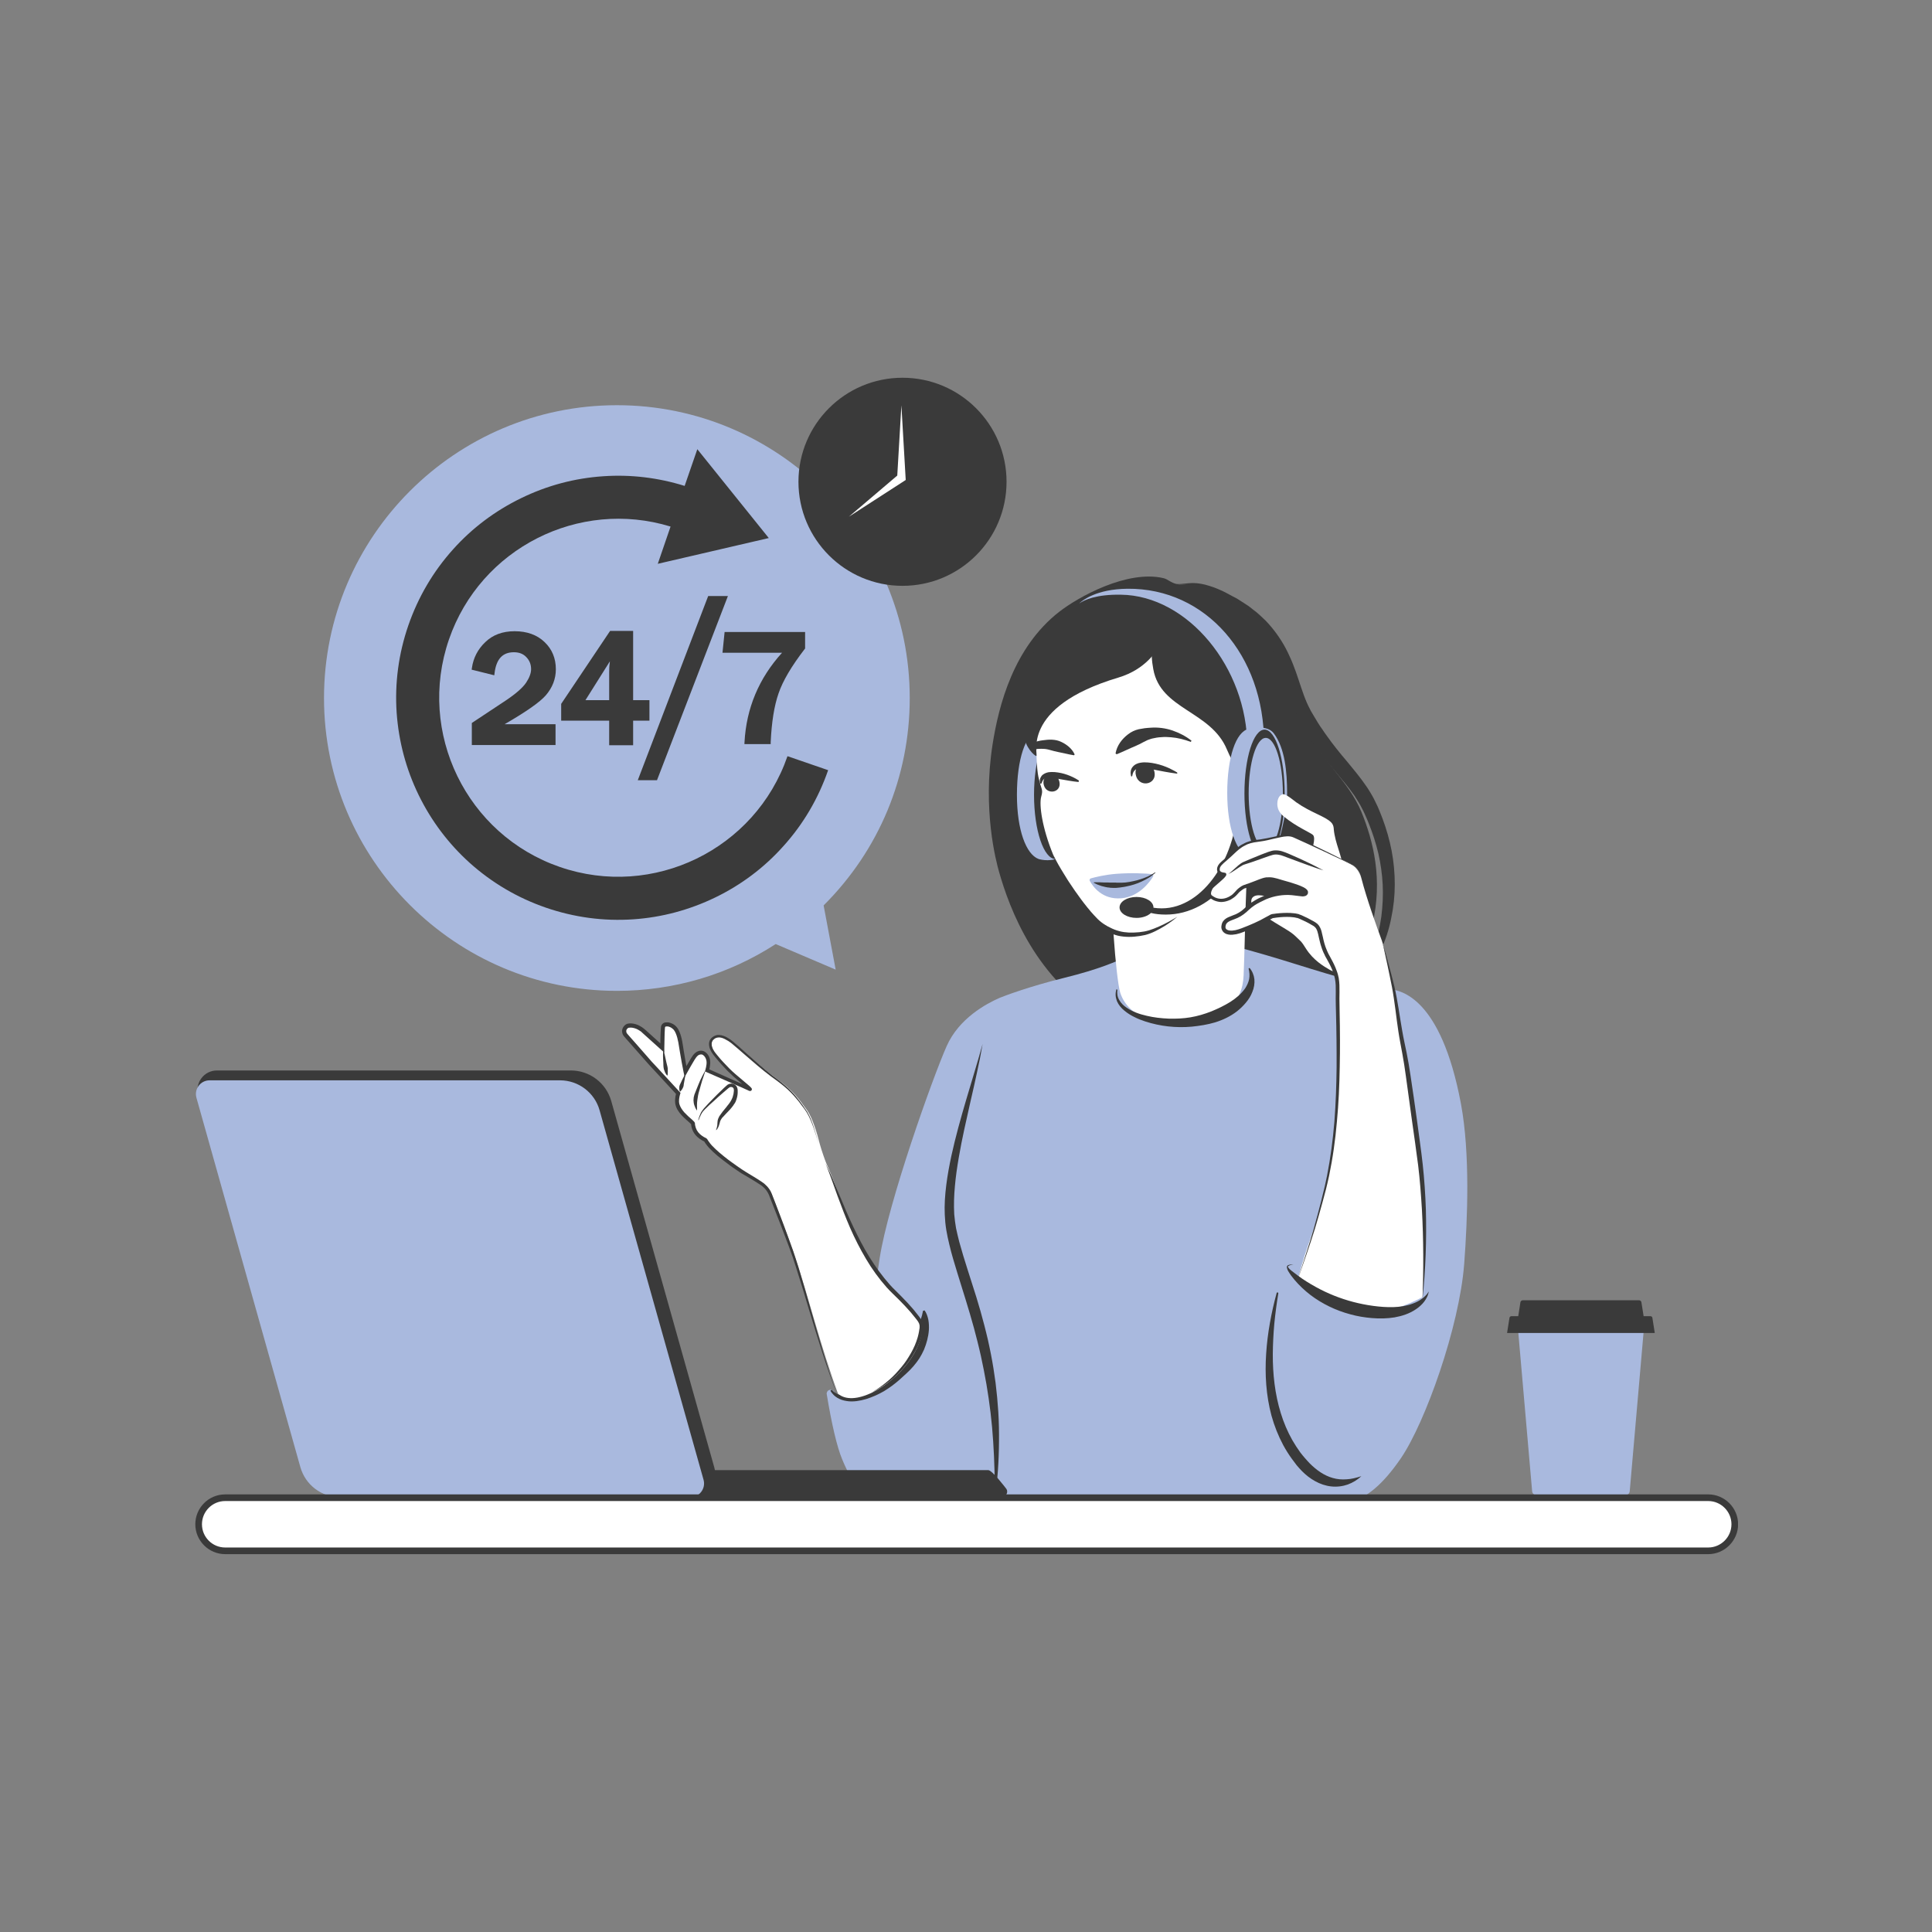 <svg version="1.2" preserveAspectRatio="xMidYMid meet" height="100" viewBox="0 0 75 75" zoomAndPan="magnify" width="100" xmlns:xlink="http://www.w3.org/1999/xlink" xmlns="http://www.w3.org/2000/svg"><rect x="0" y="0" width="75" height="75" fill="#808080" stroke="none"/><defs><clipPath id="e13bb031b9"><path d="M 7.5 41 L 28 41 L 28 59 L 7.5 59 Z M 7.5 41"></path></clipPath><clipPath id="7acf21fd02"><path d="M 7.5 58 L 67.5 58 L 67.5 60.414 L 7.5 60.414 Z M 7.5 58"></path></clipPath><clipPath id="0a2549cd7b"><path d="M 7.582 58 L 67.469 58 L 67.469 60.332 L 7.582 60.332 Z M 7.582 58"></path></clipPath><clipPath id="29a6e54bf7"><path d="M 30 14.664 L 40 14.664 L 40 23 L 30 23 Z M 30 14.664"></path></clipPath></defs><g id="1aa4fce4e0"><path d="M 63.102 58.039 L 59.645 58.039 C 59.555 58.039 59.484 57.977 59.477 57.887 L 58.934 51.656 L 63.809 51.656 L 63.266 57.887 C 63.258 57.977 63.188 58.039 63.102 58.039" style="stroke:none;fill-rule:nonzero;fill:#a9b9de;fill-opacity:1;"></path><path d="M 64.145 51.156 C 64.141 51.121 64.109 51.094 64.07 51.094 L 63.805 51.094 L 63.719 50.551 C 63.711 50.508 63.676 50.477 63.629 50.477 L 59.113 50.477 C 59.07 50.477 59.031 50.508 59.023 50.551 L 58.938 51.094 L 58.672 51.094 C 58.637 51.094 58.602 51.121 58.598 51.156 L 58.504 51.746 L 64.238 51.746 L 64.145 51.156" style="stroke:none;fill-rule:nonzero;fill:#3a3a3a;fill-opacity:1;"></path><path d="M 45.695 22.676 C 45.438 22.621 45.344 22.484 45.156 22.441 C 43.754 22.121 41.863 23.168 41.113 23.754 C 39.344 25.137 38.77 27.379 38.531 28.902 C 38.133 31.449 38.668 33.434 38.785 33.852 C 39.18 35.238 40.215 38.098 42.945 39.582 C 45.215 40.816 47.512 40.398 48.215 40.27 C 49.062 40.113 50.293 39.871 51.453 38.863 C 51.832 38.535 52.895 37.527 53.277 35.883 C 53.688 34.133 53.312 32.652 52.852 31.523 C 52.344 30.297 51.359 29.645 50.43 27.816 C 49.793 26.562 50.062 24.648 47.453 23.133 C 46.41 22.523 46.129 22.766 45.695 22.676" style="stroke:none;fill-rule:nonzero;fill:#3a3a3a;fill-opacity:1;"></path><path d="M 52.027 38.887 C 52.359 38.625 52.664 38.316 52.926 37.98 C 53.195 37.641 53.418 37.27 53.605 36.879 C 53.789 36.484 53.926 36.062 54.008 35.637 C 54.098 35.211 54.145 34.773 54.145 34.332 C 54.145 33.895 54.105 33.457 54.023 33.027 C 53.941 32.594 53.816 32.172 53.664 31.762 C 53.625 31.66 53.586 31.559 53.543 31.457 L 53.48 31.309 C 53.457 31.258 53.434 31.207 53.406 31.156 C 53.312 30.949 53.195 30.758 53.074 30.57 C 52.824 30.199 52.543 29.867 52.277 29.543 C 52.004 29.223 51.746 28.902 51.508 28.566 C 51.445 28.48 51.387 28.398 51.332 28.312 L 51.242 28.184 L 51.16 28.055 C 51.105 27.965 51.051 27.879 51 27.789 L 50.883 27.59 C 50.871 27.57 50.859 27.547 50.852 27.527 C 50.668 27.188 50.547 26.793 50.41 26.387 C 50.344 26.188 50.273 25.98 50.191 25.777 C 50.156 25.676 50.105 25.578 50.062 25.477 C 50.02 25.375 49.965 25.277 49.918 25.18 C 49.711 24.789 49.445 24.422 49.141 24.102 C 48.98 23.953 48.828 23.793 48.648 23.668 L 48.52 23.566 C 48.477 23.535 48.434 23.5 48.387 23.473 L 48.113 23.297 C 48.023 23.234 47.926 23.188 47.828 23.137 L 47.543 22.984 C 47.348 22.891 47.152 22.805 46.941 22.742 C 46.734 22.676 46.52 22.633 46.301 22.633 C 46.082 22.633 45.875 22.688 45.664 22.668 C 45.766 22.695 45.875 22.703 45.98 22.703 C 46.086 22.707 46.191 22.711 46.293 22.723 C 46.5 22.75 46.695 22.812 46.883 22.895 C 47.074 22.98 47.254 23.082 47.434 23.188 L 47.695 23.359 C 47.781 23.418 47.867 23.473 47.949 23.539 L 48.191 23.727 C 48.234 23.758 48.273 23.793 48.309 23.828 L 48.422 23.934 C 48.582 24.062 48.711 24.223 48.852 24.367 C 49.109 24.68 49.324 25.023 49.496 25.387 C 49.668 25.754 49.789 26.145 49.906 26.547 C 50.027 26.949 50.141 27.371 50.348 27.789 C 50.359 27.812 50.371 27.84 50.383 27.867 L 50.422 27.938 L 50.504 28.078 C 50.555 28.176 50.613 28.266 50.668 28.359 L 50.754 28.5 L 50.844 28.637 C 50.902 28.727 50.961 28.816 51.023 28.906 C 51.273 29.262 51.543 29.602 51.816 29.926 C 52.09 30.254 52.359 30.57 52.586 30.898 C 52.695 31.066 52.801 31.234 52.887 31.41 C 52.91 31.453 52.934 31.496 52.953 31.543 L 53.016 31.684 C 53.059 31.777 53.098 31.871 53.137 31.969 C 53.289 32.348 53.414 32.738 53.508 33.133 C 53.598 33.531 53.656 33.938 53.676 34.344 C 53.695 34.75 53.676 35.164 53.625 35.57 C 53.57 35.977 53.477 36.375 53.336 36.766 C 53.199 37.156 53.012 37.527 52.793 37.883 C 52.684 38.062 52.562 38.234 52.438 38.402 C 52.309 38.57 52.172 38.73 52.027 38.887" style="stroke:none;fill-rule:nonzero;fill:#3a3a3a;fill-opacity:1;"></path><path d="M 56.715 42.855 C 55.93 38.656 54.336 38.461 53.98 38.398 C 52.188 38.078 50.734 37.539 49.137 37.074 C 47.227 36.516 46.715 36.453 45.598 36.594 C 43.773 36.82 44.102 37.27 41.309 37.961 C 39.988 38.285 39 38.656 38.812 38.734 C 38.289 38.961 37.227 39.531 36.75 40.609 C 36.207 41.828 34.484 46.672 34.148 48.844 C 33.762 51.359 33.57 53.23 33.684 54.773 C 33.797 56.32 33.871 60.035 38.074 58.102 C 38.07 58.301 38.059 58.5 38.051 58.699 L 52.422 58.699 C 52.402 58.57 52.387 58.441 52.371 58.316 C 53.016 58.172 53.664 57.66 54.387 56.602 C 55.332 55.211 56.652 51.516 56.84 49.062 C 56.969 47.34 57.074 44.789 56.715 42.855" style="stroke:none;fill-rule:nonzero;fill:#a9b9de;fill-opacity:1;"></path><path d="M 33.406 57.836 C 33.844 58.25 34.387 58.289 35.297 58.215 C 36.203 58.145 36.836 57.238 37.133 56.703 C 37.555 55.949 37.598 55.051 37.555 54.473 C 37.473 53.387 37.285 52.859 36.863 52.301 C 36.602 51.953 36.332 51.594 36.098 51.07 C 36.07 51.004 35.996 50.969 35.93 50.988 C 35.863 51.008 35.816 51.074 35.828 51.141 C 35.945 52.172 34.965 53.445 33.926 54.023 C 33.301 54.367 32.766 54.402 32.457 54.109 C 32.426 54.078 32.395 54.047 32.367 54.008 C 32.328 53.957 32.262 53.938 32.203 53.957 L 32.188 53.961 C 32.121 53.984 32.082 54.055 32.094 54.121 C 32.285 55.289 32.496 56.18 32.691 56.645 C 32.938 57.242 33.152 57.598 33.406 57.836" style="stroke:none;fill-rule:nonzero;fill:#a9b9de;fill-opacity:1;"></path><path d="M 35.895 50.871 C 35.969 50.977 36.012 51.105 36.039 51.238 C 36.062 51.367 36.066 51.504 36.059 51.633 C 36.039 51.898 35.969 52.152 35.871 52.391 C 35.82 52.508 35.758 52.621 35.691 52.73 C 35.621 52.836 35.543 52.941 35.461 53.035 C 35.418 53.082 35.375 53.129 35.332 53.176 C 35.285 53.219 35.242 53.266 35.195 53.309 C 35.105 53.395 35.012 53.477 34.918 53.562 C 34.73 53.727 34.527 53.879 34.312 54.008 C 34.258 54.039 34.199 54.07 34.145 54.098 C 34.09 54.125 34.031 54.156 33.973 54.18 C 33.859 54.23 33.742 54.273 33.621 54.312 C 33.5 54.348 33.375 54.375 33.25 54.391 C 33.121 54.406 32.992 54.41 32.863 54.387 C 32.734 54.367 32.609 54.328 32.496 54.258 C 32.484 54.25 32.469 54.242 32.457 54.23 L 32.418 54.203 C 32.406 54.191 32.395 54.184 32.383 54.172 L 32.348 54.137 C 32.305 54.094 32.266 54.039 32.234 53.988 L 32.289 53.949 C 32.328 53.992 32.367 54.031 32.414 54.059 C 32.438 54.074 32.461 54.09 32.484 54.102 L 32.523 54.121 C 32.535 54.125 32.547 54.133 32.559 54.137 C 32.66 54.176 32.77 54.188 32.875 54.188 C 32.984 54.18 33.094 54.164 33.199 54.133 C 33.301 54.102 33.406 54.059 33.504 54.012 C 33.605 53.961 33.703 53.906 33.797 53.848 C 33.891 53.785 33.98 53.723 34.066 53.652 C 34.242 53.516 34.406 53.359 34.555 53.191 C 34.703 53.023 34.832 52.84 34.945 52.648 C 35.062 52.461 35.176 52.277 35.293 52.094 C 35.41 51.91 35.52 51.723 35.613 51.527 C 35.66 51.43 35.703 51.328 35.742 51.223 C 35.781 51.117 35.809 51.008 35.832 50.883 L 35.895 50.871" style="stroke:none;fill-rule:nonzero;fill:#3a3a3a;fill-opacity:1;"></path><path d="M 52.848 57.305 C 52.699 57.445 52.52 57.555 52.32 57.629 C 52.121 57.699 51.898 57.727 51.68 57.703 C 51.457 57.68 51.246 57.605 51.055 57.5 C 50.863 57.395 50.691 57.258 50.543 57.109 C 50.469 57.035 50.398 56.953 50.332 56.875 C 50.266 56.789 50.203 56.707 50.145 56.625 C 50.023 56.457 49.914 56.281 49.816 56.102 C 49.621 55.738 49.469 55.352 49.359 54.957 C 49.148 54.168 49.098 53.352 49.152 52.551 C 49.203 51.75 49.352 50.961 49.559 50.195 C 49.562 50.176 49.582 50.168 49.602 50.172 C 49.617 50.176 49.625 50.191 49.625 50.207 C 49.559 50.598 49.508 50.992 49.469 51.383 C 49.434 51.773 49.414 52.168 49.41 52.559 C 49.406 53.34 49.492 54.121 49.719 54.855 C 49.832 55.223 49.98 55.574 50.168 55.906 C 50.262 56.07 50.367 56.23 50.477 56.383 L 50.566 56.496 L 50.656 56.602 C 50.715 56.672 50.781 56.742 50.844 56.809 C 51.102 57.066 51.398 57.281 51.738 57.375 C 51.91 57.426 52.09 57.441 52.277 57.426 C 52.465 57.418 52.652 57.367 52.848 57.305" style="stroke:none;fill-rule:nonzero;fill:#3a3a3a;fill-opacity:1;"></path><path d="M 38.145 40.527 C 37.742 41.977 37.254 43.398 36.93 44.879 C 36.852 45.25 36.781 45.625 36.734 46.004 C 36.711 46.191 36.691 46.383 36.68 46.578 C 36.668 46.77 36.668 46.961 36.676 47.156 C 36.684 47.352 36.703 47.551 36.734 47.742 C 36.766 47.93 36.805 48.121 36.852 48.309 C 36.938 48.68 37.051 49.043 37.16 49.402 C 37.383 50.125 37.613 50.836 37.809 51.555 C 37.832 51.645 37.855 51.734 37.879 51.824 C 37.902 51.914 37.926 52.004 37.949 52.094 C 37.996 52.273 38.035 52.457 38.078 52.637 C 38.156 53 38.23 53.367 38.293 53.734 C 38.418 54.469 38.508 55.207 38.555 55.957 C 38.605 56.703 38.621 57.453 38.617 58.207 C 38.727 57.461 38.777 56.703 38.781 55.949 C 38.785 55.57 38.777 55.191 38.754 54.812 C 38.73 54.434 38.695 54.059 38.648 53.68 C 38.598 53.305 38.539 52.93 38.465 52.555 C 38.426 52.371 38.391 52.184 38.348 52 C 38.324 51.906 38.305 51.812 38.281 51.723 C 38.258 51.629 38.234 51.539 38.211 51.445 C 38.117 51.078 38.012 50.715 37.902 50.355 C 37.789 49.992 37.676 49.637 37.559 49.277 C 37.445 48.922 37.336 48.566 37.238 48.207 C 37.191 48.031 37.152 47.852 37.113 47.676 C 37.082 47.496 37.059 47.32 37.043 47.137 C 37.023 46.777 37.035 46.406 37.07 46.039 C 37.102 45.672 37.156 45.305 37.219 44.938 C 37.344 44.199 37.516 43.469 37.68 42.734 L 37.805 42.188 C 37.844 42.004 37.887 41.82 37.926 41.637 C 38.008 41.266 38.082 40.898 38.145 40.527" style="stroke:none;fill-rule:nonzero;fill:#3a3a3a;fill-opacity:1;"></path><path d="M 43.219 34.156 C 43.062 34.672 43.324 38.023 43.488 38.539 C 43.82 39.555 45.039 39.82 46.074 39.684 C 47.566 39.484 48.23 38.953 48.277 37.863 C 48.355 36.012 48.312 34.734 48.551 31.816 C 48.617 31.035 43.516 33.16 43.219 34.156" style="stroke:none;fill-rule:nonzero;fill:#ffffff;fill-opacity:1;"></path><path d="M 41.801 30.855 C 41.801 31.582 41.48 33.023 41.211 33.23 C 40.883 33.484 40.395 33.375 40.312 33.344 C 39.836 33.16 39.477 32.23 39.477 30.855 C 39.477 29.477 39.812 28.465 40.312 28.363 C 40.359 28.352 41.02 28.188 41.285 28.539 C 41.715 29.113 41.801 30.043 41.801 30.855" style="stroke:none;fill-rule:nonzero;fill:#a9b9de;fill-opacity:1;"></path><path d="M 41.812 30.855 C 41.812 32.23 41.441 33.348 40.977 33.348 C 40.516 33.348 40.141 32.23 40.141 30.855 C 40.141 29.48 40.516 28.363 40.977 28.363 C 41.441 28.363 41.812 29.48 41.812 30.855" style="stroke:none;fill-rule:nonzero;fill:#3a3a3a;fill-opacity:1;"></path><path d="M 40.879 25.531 C 40.102 27.023 40.191 29.598 40.309 30.148 C 40.43 30.699 40.504 30.625 40.418 30.934 C 40.336 31.242 40.449 32.125 40.887 33.188 C 41.32 34.254 42.305 35.625 42.75 35.918 C 43.297 36.281 43.719 36.348 44.375 36.242 C 45.031 36.137 46.508 35.238 47.355 33.852 C 48.016 32.766 48.504 31.871 48.512 31.168 C 48.523 30.461 49.059 28.203 48.352 26.91 C 47.648 25.617 47.109 24.594 45.262 24.105 C 44.777 23.977 42.301 22.805 40.879 25.531" style="stroke:none;fill-rule:nonzero;fill:#ffffff;fill-opacity:1;"></path><path d="M 40.887 33.188 C 41.008 33.434 41.141 33.668 41.285 33.898 C 41.32 33.957 41.355 34.016 41.391 34.07 C 41.43 34.129 41.461 34.188 41.5 34.242 L 41.727 34.578 C 41.883 34.801 42.043 35.02 42.211 35.227 L 42.277 35.305 L 42.34 35.383 L 42.473 35.531 C 42.562 35.629 42.656 35.727 42.754 35.801 C 42.801 35.84 42.859 35.875 42.914 35.91 L 43 35.961 L 43.086 36.004 C 43.203 36.066 43.324 36.113 43.445 36.145 C 43.57 36.18 43.699 36.195 43.832 36.203 C 43.961 36.207 44.094 36.199 44.227 36.188 C 44.293 36.18 44.359 36.172 44.422 36.16 C 44.484 36.148 44.547 36.133 44.613 36.113 C 44.738 36.074 44.863 36.023 44.988 35.969 C 45.234 35.863 45.469 35.73 45.703 35.59 C 45.496 35.766 45.27 35.922 45.027 36.055 C 44.906 36.121 44.785 36.184 44.652 36.234 C 44.59 36.258 44.52 36.281 44.453 36.297 C 44.379 36.312 44.312 36.324 44.246 36.336 C 43.973 36.379 43.684 36.387 43.402 36.324 C 43.262 36.289 43.129 36.238 43 36.176 L 42.906 36.125 L 42.816 36.074 C 42.754 36.035 42.699 36.004 42.637 35.953 C 42.523 35.863 42.426 35.762 42.332 35.66 L 42.266 35.582 L 42.199 35.5 L 42.133 35.422 L 42.07 35.34 C 41.902 35.121 41.746 34.895 41.602 34.66 C 41.457 34.43 41.324 34.191 41.203 33.945 C 41.082 33.699 40.969 33.449 40.887 33.188" style="stroke:none;fill-rule:nonzero;fill:#3a3a3a;fill-opacity:1;"></path><path d="M 44.758 34.035 C 44.789 33.992 44.758 33.934 44.707 33.93 C 44.484 33.91 43.945 33.875 43.332 33.922 C 42.91 33.953 42.512 34.051 42.348 34.098 C 42.305 34.109 42.285 34.156 42.305 34.195 C 42.418 34.402 42.777 34.934 43.531 34.871 C 44.207 34.812 44.617 34.262 44.758 34.035" style="stroke:none;fill-rule:nonzero;fill:#a9b9de;fill-opacity:1;"></path><path d="M 41.719 29.289 C 41.668 29.172 41.59 29.078 41.5 28.996 C 41.41 28.918 41.309 28.852 41.199 28.801 C 40.977 28.691 40.715 28.703 40.48 28.738 C 40.418 28.746 40.359 28.754 40.301 28.77 L 40.215 28.793 C 39.973 28.891 40.121 29.102 40.207 29.086 L 40.273 29.074 L 40.352 29.07 C 40.398 29.066 40.449 29.07 40.496 29.07 C 40.547 29.07 40.594 29.078 40.645 29.086 C 40.691 29.098 40.738 29.105 40.785 29.121 C 40.879 29.148 40.969 29.172 41.066 29.191 L 41.363 29.254 C 41.465 29.277 41.57 29.301 41.691 29.32 L 41.719 29.289" style="stroke:none;fill-rule:nonzero;fill:#3a3a3a;fill-opacity:1;"></path><path d="M 46.254 28.754 C 46.039 28.582 45.789 28.453 45.52 28.359 C 45.246 28.266 44.953 28.227 44.656 28.25 C 44.578 28.25 44.504 28.266 44.43 28.27 C 44.355 28.281 44.281 28.297 44.203 28.309 C 44.055 28.344 43.914 28.41 43.793 28.504 C 43.551 28.688 43.359 28.941 43.305 29.25 L 43.348 29.281 C 43.629 29.168 43.848 29.055 44.07 28.965 C 44.18 28.918 44.281 28.867 44.387 28.809 C 44.438 28.785 44.492 28.758 44.547 28.73 C 44.602 28.711 44.66 28.688 44.719 28.672 C 44.836 28.645 44.957 28.621 45.082 28.617 C 45.207 28.605 45.336 28.609 45.461 28.621 C 45.719 28.641 45.977 28.707 46.227 28.801 L 46.254 28.754" style="stroke:none;fill-rule:nonzero;fill:#3a3a3a;fill-opacity:1;"></path><path d="M 44.777 29.844 C 44.621 29.473 43.953 29.617 44.102 30.121 C 44.246 30.625 45.027 30.438 44.777 29.844" style="stroke:none;fill-rule:nonzero;fill:#3a3a3a;fill-opacity:1;"></path><path d="M 41.094 30.25 C 40.961 29.938 40.402 30.059 40.523 30.484 C 40.648 30.91 41.309 30.75 41.094 30.25" style="stroke:none;fill-rule:nonzero;fill:#3a3a3a;fill-opacity:1;"></path><path d="M 43.906 30.125 C 43.914 30.148 43.949 30.148 43.953 30.121 C 43.965 30.062 43.98 30.004 44.008 29.957 C 44.051 29.887 44.109 29.852 44.18 29.832 C 44.215 29.824 44.254 29.82 44.293 29.82 C 44.312 29.816 44.332 29.816 44.352 29.82 C 44.371 29.82 44.395 29.82 44.418 29.824 C 44.504 29.832 44.59 29.844 44.676 29.855 C 44.852 29.887 45.031 29.922 45.211 29.957 C 45.367 29.984 45.52 30.012 45.68 30.031 C 45.703 30.035 45.715 30.004 45.695 29.988 C 45.641 29.953 45.582 29.918 45.523 29.891 C 45.441 29.844 45.355 29.805 45.266 29.77 C 45.09 29.699 44.906 29.648 44.715 29.617 C 44.621 29.602 44.523 29.594 44.422 29.594 C 44.398 29.594 44.371 29.598 44.348 29.598 C 44.32 29.602 44.293 29.605 44.27 29.609 C 44.215 29.617 44.16 29.633 44.109 29.66 C 44.059 29.684 44.012 29.719 43.973 29.766 C 43.934 29.809 43.91 29.863 43.898 29.918 C 43.887 29.973 43.887 30.023 43.898 30.074 C 43.898 30.09 43.902 30.109 43.906 30.125" style="stroke:none;fill-rule:nonzero;fill:#3a3a3a;fill-opacity:1;"></path><path d="M 40.371 30.395 C 40.379 30.43 40.43 30.43 40.438 30.395 C 40.449 30.359 40.465 30.324 40.48 30.297 C 40.516 30.242 40.566 30.215 40.621 30.203 C 40.652 30.195 40.684 30.195 40.715 30.191 C 40.73 30.191 40.746 30.191 40.766 30.195 C 40.781 30.195 40.801 30.195 40.816 30.199 C 40.891 30.203 40.961 30.215 41.035 30.227 C 41.184 30.25 41.336 30.281 41.488 30.305 C 41.605 30.324 41.727 30.344 41.848 30.355 C 41.883 30.359 41.898 30.312 41.871 30.293 C 41.836 30.27 41.797 30.25 41.762 30.227 C 41.691 30.188 41.617 30.152 41.543 30.121 C 41.395 30.059 41.238 30.012 41.074 29.988 C 40.992 29.973 40.91 29.969 40.824 29.969 C 40.801 29.969 40.781 29.973 40.758 29.973 C 40.734 29.977 40.715 29.977 40.691 29.98 C 40.645 29.992 40.598 30.004 40.555 30.027 C 40.508 30.051 40.465 30.082 40.434 30.121 C 40.402 30.164 40.379 30.211 40.371 30.258 C 40.363 30.305 40.363 30.348 40.371 30.391 C 40.371 30.391 40.371 30.395 40.371 30.395" style="stroke:none;fill-rule:nonzero;fill:#3a3a3a;fill-opacity:1;"></path><path d="M 44.855 33.879 C 44.816 33.914 44.777 33.945 44.734 33.98 C 44.691 34.012 44.648 34.039 44.602 34.07 C 44.512 34.125 44.418 34.176 44.324 34.219 C 44.227 34.266 44.125 34.305 44.023 34.336 C 43.922 34.367 43.82 34.395 43.715 34.414 C 43.688 34.422 43.66 34.426 43.633 34.43 C 43.609 34.434 43.582 34.438 43.555 34.441 L 43.477 34.453 C 43.449 34.457 43.422 34.461 43.395 34.461 L 43.355 34.465 L 43.312 34.469 C 43.285 34.469 43.262 34.469 43.234 34.469 C 43.207 34.469 43.18 34.469 43.152 34.465 L 43.113 34.465 L 43.07 34.457 L 42.992 34.449 C 42.965 34.441 42.938 34.438 42.914 34.434 C 42.859 34.422 42.809 34.406 42.758 34.395 C 42.73 34.387 42.703 34.375 42.68 34.367 C 42.656 34.359 42.629 34.348 42.605 34.34 C 42.578 34.328 42.555 34.316 42.531 34.305 C 42.508 34.293 42.484 34.281 42.461 34.27 L 42.465 34.25 C 42.52 34.246 42.57 34.25 42.625 34.25 C 42.648 34.25 42.676 34.25 42.703 34.25 C 42.715 34.25 42.727 34.254 42.742 34.254 C 42.754 34.254 42.766 34.254 42.777 34.254 C 42.805 34.254 42.832 34.254 42.855 34.258 L 42.934 34.258 C 42.957 34.258 42.984 34.258 43.008 34.258 L 43.086 34.262 L 43.16 34.262 C 43.188 34.262 43.211 34.262 43.234 34.262 C 43.262 34.262 43.285 34.262 43.312 34.262 L 43.348 34.266 L 43.387 34.266 C 43.488 34.27 43.59 34.266 43.691 34.258 C 43.793 34.246 43.891 34.23 43.992 34.207 C 44.09 34.188 44.191 34.16 44.285 34.129 C 44.383 34.098 44.48 34.059 44.574 34.016 C 44.617 33.992 44.664 33.969 44.711 33.945 C 44.754 33.918 44.801 33.891 44.844 33.863 L 44.855 33.879" style="stroke:none;fill-rule:nonzero;fill:#3a3a3a;fill-opacity:1;"></path><path d="M 45.484 23.504 C 45.484 23.504 45.438 23.52 45.387 23.543 C 45.078 23.703 44.797 24.289 44.727 25.016 C 44.695 25.375 44.707 25.637 44.77 25.973 C 45.051 27.559 47.008 27.586 47.633 29.105 C 48.164 30.391 48.617 29.68 48.758 29.156 C 49.363 26.898 49.543 25.133 46.352 23.578 C 46.148 23.48 45.711 23.434 45.484 23.504" style="stroke:none;fill-rule:nonzero;fill:#3a3a3a;fill-opacity:1;"></path><path d="M 45.047 23.5 C 44.723 23.363 42.707 22.246 40.672 24.445 C 39.535 25.676 39.695 27.844 39.746 28.504 C 39.785 29.02 40.168 29.344 40.227 29.348 C 40.336 29.352 39.543 27.461 43.41 26.305 C 44.508 25.977 44.891 25.234 44.977 25.145 C 45.277 24.836 45.699 24.211 45.477 23.809 C 45.387 23.641 45.223 23.57 45.047 23.5" style="stroke:none;fill-rule:nonzero;fill:#3a3a3a;fill-opacity:1;"></path><path d="M 48.23 29.664 C 48.344 29.457 48.664 29.098 49.137 29.402 C 49.609 29.703 49.582 30.199 49.469 30.91 C 49.355 31.617 48.875 32.445 48.473 32.562 C 48.066 32.68 48.066 32.406 47.984 32.055 C 47.906 31.699 47.949 30.191 48.23 29.664" style="stroke:none;fill-rule:nonzero;fill:#a9b9de;fill-opacity:1;"></path><path d="M 48.059 30.988 C 48.059 33.242 46.719 35.262 45.098 35.262 C 44.988 35.262 44.883 35.254 44.777 35.238 C 44.777 35.234 44.777 35.23 44.777 35.227 C 44.777 35 44.484 34.82 44.121 34.82 C 43.754 34.82 43.461 35 43.461 35.227 C 43.461 35.449 43.754 35.633 44.121 35.633 C 44.355 35.633 44.562 35.555 44.68 35.441 C 44.848 35.484 45.039 35.504 45.258 35.504 C 47.102 35.504 48.664 33.602 48.664 31.086 L 48.059 30.988" style="stroke:none;fill-rule:nonzero;fill:#3a3a3a;fill-opacity:1;"></path><path d="M 41.902 23.418 L 41.926 23.398 C 42.02 23.316 42.551 22.867 43.77 22.855 C 46.812 22.828 49.07 25.438 49.07 28.848 L 48.418 28.977 C 48.418 25.926 46.109 23.117 43.512 23.086 C 42.555 23.07 42.094 23.289 41.902 23.422 L 41.902 23.418" style="stroke:none;fill-rule:nonzero;fill:#a9b9de;fill-opacity:1;"></path><path d="M 49.965 30.781 C 49.965 31.508 49.645 32.953 49.375 33.16 C 49.047 33.414 48.559 33.305 48.48 33.273 C 48 33.09 47.641 32.16 47.641 30.781 C 47.641 29.406 47.977 28.395 48.48 28.293 C 48.527 28.281 49.184 28.113 49.449 28.469 C 49.883 29.043 49.965 29.973 49.965 30.781" style="stroke:none;fill-rule:nonzero;fill:#a9b9de;fill-opacity:1;"></path><path d="M 49.871 30.801 C 49.871 32.168 49.52 33.273 49.09 33.273 C 48.656 33.273 48.309 32.168 48.309 30.801 C 48.309 29.434 48.656 28.324 49.09 28.324 C 49.52 28.324 49.871 29.434 49.871 30.801" style="stroke:none;fill-rule:nonzero;fill:#3a3a3a;fill-opacity:1;"></path><path d="M 49.801 30.801 C 49.801 31.992 49.504 32.957 49.137 32.957 C 48.77 32.957 48.473 31.992 48.473 30.801 C 48.473 29.609 48.77 28.645 49.137 28.645 C 49.504 28.645 49.801 29.609 49.801 30.801" style="stroke:none;fill-rule:nonzero;fill:#a9b9de;fill-opacity:1;"></path><path d="M 52.152 33.746 C 52.086 33.191 51.832 32.75 51.777 32.195 C 51.777 32.156 51.773 32.023 51.676 31.926 C 51.438 31.684 50.887 31.547 50.32 31.145 C 50.258 31.102 49.898 30.789 49.785 30.836 C 49.738 30.852 49.688 30.883 49.656 30.934 C 49.582 31.047 49.578 31.211 49.59 31.289 C 49.605 31.402 49.66 31.551 49.832 31.691 C 50.316 32.098 50.91 32.336 50.977 32.422 C 51.082 32.555 50.934 32.949 50.91 33.109 C 50.746 34.395 51.41 34.715 51.27 35.266 C 51.242 35.379 51.164 35.551 51.023 35.59 C 50.832 35.645 50.684 35.566 50.145 35.246 C 50.055 35.191 48.914 34.523 48.625 34.84 C 48.52 34.953 48.59 35.184 48.711 35.285 C 48.812 35.363 49.172 35.625 49.527 35.836 C 50.039 36.145 50.145 36.199 50.34 36.391 C 50.535 36.586 50.496 36.508 50.691 36.816 C 50.98 37.277 51.387 37.512 51.609 37.641 C 51.98 37.852 52.559 37.914 52.859 37.715 C 53.145 37.523 53.039 37.207 52.93 36.508 C 52.695 35.004 52.297 34.949 52.152 33.746" style="stroke:none;fill-rule:nonzero;fill:#ffffff;fill-opacity:1;"></path><path d="M 55.059 44.672 C 54.523 40.758 54.609 41.387 54.383 40.211 C 54.285 39.699 54.215 39.027 54.098 38.402 C 54.023 38.02 53.695 36.656 53.645 36.52 C 53.43 35.941 53.051 34.875 52.855 34.117 C 52.832 34.02 52.77 33.77 52.551 33.605 C 52.422 33.504 50.523 32.613 50.211 32.473 C 49.91 32.34 49.492 32.562 48.773 32.648 C 48.5 32.684 48.375 32.754 48.332 32.773 C 48.035 32.922 47.984 33.039 47.535 33.418 C 47.406 33.527 47.32 33.605 47.305 33.715 C 47.273 33.945 47.547 33.922 47.555 33.938 C 47.57 33.965 47.508 34.035 47.332 34.191 C 47.098 34.398 47.039 34.422 47.004 34.52 C 46.992 34.555 46.906 34.715 47.012 34.805 C 47.305 35.051 47.629 34.934 47.758 34.863 C 48.023 34.711 47.988 34.609 48.238 34.457 C 48.332 34.398 48.285 34.445 48.785 34.254 C 48.988 34.172 49.082 34.133 49.227 34.125 C 49.371 34.121 49.477 34.152 49.551 34.172 C 50.266 34.371 50.762 34.527 50.707 34.664 C 50.633 34.844 50.203 34.547 49.473 34.727 C 49.258 34.777 49.105 34.844 48.926 34.934 C 48.363 35.211 48.41 35.406 47.938 35.594 C 47.77 35.66 47.586 35.707 47.52 35.867 C 47.52 35.871 47.465 36.008 47.535 36.102 C 47.695 36.312 48.137 36.148 48.242 36.109 C 49.031 35.812 49.312 35.582 49.402 35.566 C 49.465 35.551 50.027 35.461 50.391 35.562 C 50.426 35.57 50.473 35.594 50.57 35.633 C 50.844 35.754 51.027 35.875 51.051 35.891 C 51.34 36.082 51.184 36.504 51.578 37.191 C 52.039 37.996 51.91 38.199 51.934 39 C 52.02 42.152 51.906 44.379 51.402 46.328 C 50.973 48 50.758 48.195 50.367 49.719 C 50.852 50.316 51.676 51 52.922 51 C 53.559 51 54.262 50.82 55 50.465 L 55.199 50.367 C 55.32 48.707 55.324 46.594 55.059 44.672" style="stroke:none;fill-rule:nonzero;fill:#ffffff;fill-opacity:1;"></path><path d="M 52.852 34.117 C 52.809 33.945 52.73 33.781 52.602 33.66 C 52.539 33.594 52.457 33.562 52.379 33.52 C 52.301 33.48 52.223 33.441 52.141 33.402 C 51.824 33.25 51.504 33.102 51.184 32.953 C 50.859 32.805 50.539 32.652 50.219 32.512 C 50.062 32.438 49.887 32.465 49.715 32.5 C 49.543 32.535 49.371 32.578 49.199 32.617 C 49.113 32.637 49.023 32.652 48.938 32.664 C 48.848 32.68 48.758 32.691 48.676 32.703 C 48.59 32.719 48.508 32.742 48.43 32.773 C 48.41 32.781 48.391 32.793 48.371 32.801 L 48.312 32.832 C 48.273 32.852 48.238 32.871 48.203 32.895 C 48.059 32.988 47.938 33.117 47.805 33.238 C 47.742 33.297 47.676 33.355 47.609 33.414 C 47.539 33.473 47.473 33.527 47.418 33.59 C 47.391 33.621 47.371 33.652 47.359 33.684 C 47.348 33.715 47.344 33.758 47.352 33.785 C 47.359 33.812 47.379 33.832 47.41 33.848 C 47.441 33.863 47.477 33.871 47.52 33.875 L 47.535 33.879 C 47.543 33.879 47.551 33.879 47.562 33.883 C 47.566 33.879 47.605 33.914 47.602 33.922 C 47.605 33.934 47.605 33.941 47.605 33.953 C 47.605 33.961 47.602 33.965 47.602 33.973 C 47.602 33.98 47.598 33.984 47.594 33.988 C 47.578 34.02 47.562 34.035 47.547 34.055 C 47.516 34.09 47.484 34.121 47.449 34.152 C 47.387 34.211 47.316 34.27 47.25 34.328 L 47.152 34.414 C 47.117 34.445 47.09 34.473 47.07 34.5 C 47.066 34.508 47.062 34.516 47.059 34.523 C 47.059 34.527 47.055 34.531 47.055 34.535 L 47.047 34.551 C 47.039 34.57 47.031 34.59 47.023 34.609 C 47.012 34.645 47.008 34.68 47.012 34.707 C 47.016 34.723 47.02 34.734 47.027 34.746 C 47.031 34.75 47.039 34.754 47.043 34.758 L 47.066 34.777 L 47.09 34.793 C 47.102 34.801 47.109 34.805 47.117 34.809 L 47.172 34.84 C 47.242 34.871 47.32 34.891 47.402 34.891 C 47.48 34.891 47.562 34.875 47.637 34.844 C 47.656 34.836 47.676 34.828 47.691 34.82 C 47.699 34.816 47.711 34.812 47.719 34.805 L 47.746 34.789 C 47.781 34.77 47.816 34.746 47.848 34.719 C 47.879 34.691 47.906 34.664 47.934 34.633 C 47.961 34.602 47.992 34.566 48.027 34.531 C 48.059 34.5 48.098 34.469 48.137 34.441 C 48.176 34.414 48.211 34.387 48.262 34.367 C 48.289 34.355 48.309 34.348 48.332 34.344 L 48.391 34.32 C 48.434 34.309 48.477 34.293 48.516 34.277 C 48.598 34.246 48.68 34.215 48.762 34.184 C 48.844 34.152 48.926 34.117 49.016 34.09 C 49.062 34.074 49.109 34.066 49.156 34.059 C 49.207 34.055 49.254 34.055 49.301 34.055 C 49.398 34.059 49.492 34.082 49.578 34.105 L 49.832 34.18 C 50.004 34.227 50.176 34.277 50.344 34.336 C 50.43 34.367 50.512 34.398 50.598 34.441 C 50.641 34.465 50.684 34.488 50.727 34.531 C 50.738 34.543 50.75 34.555 50.758 34.57 C 50.762 34.578 50.77 34.59 50.773 34.602 C 50.773 34.609 50.777 34.625 50.777 34.637 C 50.777 34.648 50.777 34.664 50.773 34.676 C 50.773 34.68 50.77 34.688 50.77 34.691 L 50.762 34.707 C 50.758 34.715 50.754 34.723 50.746 34.73 C 50.738 34.738 50.73 34.746 50.723 34.754 C 50.691 34.781 50.652 34.789 50.625 34.793 C 50.594 34.801 50.57 34.797 50.543 34.797 C 50.496 34.793 50.449 34.785 50.406 34.781 C 50.32 34.77 50.234 34.758 50.148 34.75 C 49.977 34.734 49.805 34.742 49.637 34.77 C 49.469 34.797 49.305 34.844 49.148 34.91 C 49.07 34.945 48.988 34.984 48.914 35.023 C 48.836 35.062 48.762 35.105 48.691 35.152 C 48.621 35.199 48.555 35.254 48.492 35.309 C 48.43 35.367 48.363 35.43 48.285 35.488 C 48.211 35.543 48.129 35.594 48.043 35.633 C 48 35.648 47.957 35.668 47.918 35.684 C 47.875 35.699 47.832 35.715 47.797 35.73 C 47.719 35.762 47.648 35.801 47.613 35.852 C 47.594 35.879 47.582 35.906 47.578 35.941 C 47.57 35.973 47.57 36.008 47.578 36.031 C 47.586 36.043 47.59 36.051 47.598 36.062 C 47.609 36.074 47.617 36.082 47.633 36.09 C 47.656 36.105 47.688 36.117 47.723 36.121 C 47.797 36.133 47.879 36.125 47.957 36.109 C 48.039 36.09 48.121 36.066 48.199 36.035 C 48.281 36.004 48.363 35.973 48.445 35.938 C 48.609 35.871 48.766 35.801 48.922 35.723 C 49 35.684 49.078 35.641 49.152 35.598 L 49.27 35.535 C 49.281 35.527 49.289 35.523 49.301 35.516 L 49.316 35.508 L 49.336 35.5 C 49.348 35.496 49.371 35.488 49.383 35.484 L 49.418 35.48 C 49.598 35.453 49.777 35.438 49.961 35.438 C 50.051 35.438 50.141 35.441 50.234 35.453 C 50.281 35.457 50.328 35.465 50.375 35.477 L 50.41 35.484 C 50.422 35.488 50.434 35.496 50.445 35.5 C 50.469 35.508 50.488 35.516 50.512 35.523 C 50.676 35.594 50.84 35.676 50.996 35.766 L 51.055 35.801 L 51.082 35.82 C 51.094 35.824 51.102 35.836 51.113 35.844 L 51.145 35.867 C 51.156 35.879 51.164 35.887 51.172 35.898 C 51.18 35.906 51.191 35.918 51.199 35.93 L 51.219 35.961 C 51.277 36.051 51.301 36.145 51.32 36.234 C 51.344 36.32 51.359 36.406 51.379 36.492 C 51.398 36.574 51.422 36.656 51.449 36.738 L 51.473 36.801 L 51.496 36.859 C 51.504 36.879 51.512 36.898 51.52 36.918 L 51.547 36.977 C 51.555 36.996 51.566 37.016 51.574 37.035 L 51.605 37.09 L 51.668 37.207 C 51.754 37.363 51.836 37.527 51.895 37.699 C 51.91 37.742 51.926 37.785 51.938 37.832 C 51.941 37.852 51.949 37.875 51.953 37.898 L 51.969 37.965 C 51.984 38.059 51.992 38.148 51.996 38.238 C 52.004 38.422 51.996 38.598 51.996 38.773 C 51.996 38.949 52 39.125 52.004 39.301 C 52.02 40.012 52.023 40.719 52.008 41.426 C 51.996 42.137 51.965 42.844 51.898 43.551 C 51.867 43.902 51.828 44.254 51.777 44.605 C 51.727 44.957 51.664 45.309 51.594 45.652 L 51.535 45.914 C 51.516 46 51.492 46.086 51.473 46.172 C 51.43 46.344 51.383 46.516 51.336 46.684 C 51.242 47.027 51.145 47.367 51.043 47.707 C 50.938 48.043 50.828 48.379 50.711 48.715 L 50.363 49.719 L 50.688 48.707 C 50.797 48.371 50.902 48.035 51 47.695 C 51.098 47.355 51.188 47.012 51.277 46.668 C 51.32 46.5 51.363 46.328 51.402 46.156 C 51.422 46.07 51.445 45.984 51.461 45.898 L 51.516 45.637 C 51.652 44.945 51.742 44.246 51.801 43.543 C 51.855 42.836 51.879 42.133 51.887 41.426 C 51.887 41.25 51.887 41.07 51.887 40.895 C 51.887 40.719 51.887 40.543 51.883 40.367 C 51.883 40.188 51.879 40.012 51.875 39.836 C 51.871 39.66 51.867 39.484 51.863 39.305 C 51.859 39.129 51.852 38.953 51.852 38.773 C 51.852 38.598 51.859 38.418 51.852 38.246 C 51.844 38.074 51.812 37.91 51.754 37.75 C 51.699 37.59 51.621 37.434 51.535 37.281 L 51.504 37.223 L 51.469 37.164 L 51.438 37.105 C 51.426 37.082 51.418 37.062 51.41 37.043 L 51.379 36.98 C 51.371 36.961 51.363 36.938 51.352 36.918 L 51.328 36.855 L 51.305 36.789 C 51.273 36.703 51.25 36.613 51.23 36.527 C 51.207 36.441 51.191 36.352 51.172 36.27 C 51.152 36.184 51.129 36.105 51.09 36.043 L 51.074 36.023 C 51.07 36.016 51.062 36.008 51.059 36.004 C 51.051 35.996 51.047 35.988 51.039 35.984 L 51.02 35.969 C 51.012 35.961 51.008 35.957 50.996 35.949 L 50.914 35.902 C 50.766 35.812 50.609 35.738 50.449 35.668 C 50.43 35.66 50.41 35.652 50.391 35.645 C 50.383 35.645 50.375 35.641 50.367 35.637 L 50.336 35.633 C 50.297 35.621 50.254 35.613 50.215 35.609 C 50.133 35.598 50.047 35.594 49.961 35.594 C 49.789 35.594 49.613 35.609 49.445 35.637 L 49.414 35.641 C 49.406 35.645 49.41 35.641 49.398 35.648 L 49.387 35.652 L 49.375 35.66 C 49.363 35.664 49.355 35.668 49.348 35.672 L 49.23 35.738 C 49.156 35.781 49.074 35.824 48.996 35.867 C 48.836 35.945 48.672 36.02 48.508 36.086 C 48.422 36.121 48.34 36.152 48.258 36.184 C 48.172 36.219 48.082 36.246 47.992 36.266 C 47.898 36.281 47.805 36.297 47.699 36.281 C 47.598 36.266 47.477 36.211 47.43 36.082 C 47.406 36.023 47.41 35.965 47.422 35.91 C 47.43 35.859 47.449 35.805 47.484 35.758 C 47.52 35.711 47.562 35.676 47.605 35.648 C 47.648 35.621 47.691 35.602 47.734 35.586 C 47.777 35.566 47.82 35.551 47.859 35.535 C 47.902 35.52 47.938 35.504 47.98 35.488 C 48.055 35.453 48.125 35.41 48.191 35.363 C 48.258 35.312 48.32 35.254 48.387 35.191 C 48.457 35.133 48.527 35.074 48.605 35.023 C 48.68 34.973 48.758 34.926 48.84 34.883 C 48.922 34.844 49.004 34.805 49.086 34.77 C 49.254 34.699 49.43 34.648 49.613 34.617 C 49.793 34.586 49.98 34.582 50.16 34.598 C 50.25 34.605 50.34 34.617 50.43 34.633 C 50.473 34.637 50.516 34.645 50.555 34.648 C 50.574 34.648 50.59 34.648 50.605 34.648 C 50.621 34.645 50.629 34.641 50.629 34.641 C 50.629 34.641 50.629 34.637 50.629 34.637 C 50.629 34.637 50.629 34.637 50.633 34.637 C 50.633 34.637 50.629 34.637 50.629 34.637 C 50.629 34.637 50.629 34.641 50.629 34.645 C 50.633 34.652 50.629 34.645 50.621 34.633 C 50.602 34.613 50.566 34.594 50.531 34.574 C 50.457 34.535 50.375 34.504 50.297 34.477 C 50.133 34.418 49.961 34.367 49.793 34.316 L 49.539 34.242 C 49.453 34.219 49.375 34.199 49.293 34.195 C 49.254 34.195 49.215 34.195 49.176 34.199 C 49.133 34.203 49.094 34.211 49.055 34.223 C 48.977 34.246 48.895 34.281 48.812 34.312 C 48.73 34.344 48.645 34.375 48.562 34.406 C 48.52 34.422 48.477 34.438 48.438 34.449 L 48.371 34.473 C 48.352 34.477 48.328 34.484 48.312 34.488 C 48.285 34.5 48.246 34.527 48.211 34.551 C 48.18 34.574 48.148 34.598 48.117 34.625 C 48.09 34.656 48.062 34.688 48.031 34.719 C 48 34.754 47.965 34.789 47.926 34.82 C 47.891 34.848 47.852 34.875 47.812 34.898 L 47.781 34.918 C 47.77 34.922 47.758 34.93 47.75 34.934 C 47.727 34.945 47.703 34.953 47.684 34.961 C 47.594 34.996 47.496 35.016 47.398 35.016 C 47.305 35.012 47.207 34.988 47.117 34.949 L 47.086 34.93 L 47.055 34.914 C 47.043 34.906 47.035 34.898 47.023 34.895 L 46.996 34.871 L 46.965 34.852 C 46.957 34.84 46.945 34.828 46.934 34.816 C 46.914 34.793 46.902 34.762 46.898 34.73 C 46.887 34.672 46.898 34.617 46.914 34.57 C 46.922 34.547 46.934 34.523 46.941 34.504 L 46.945 34.492 C 46.949 34.484 46.953 34.48 46.953 34.473 C 46.961 34.461 46.969 34.449 46.973 34.438 C 47.004 34.391 47.043 34.359 47.078 34.328 L 47.18 34.242 C 47.246 34.188 47.312 34.129 47.375 34.07 C 47.406 34.043 47.441 34.012 47.469 33.98 C 47.48 33.969 47.496 33.949 47.5 33.941 C 47.5 33.941 47.5 33.941 47.5 33.945 C 47.5 33.949 47.5 33.953 47.5 33.957 C 47.496 33.961 47.531 33.996 47.527 33.984 L 47.508 33.984 C 47.461 33.977 47.41 33.969 47.359 33.941 C 47.336 33.93 47.312 33.914 47.293 33.891 C 47.273 33.867 47.258 33.84 47.254 33.812 C 47.238 33.754 47.246 33.703 47.262 33.652 C 47.281 33.602 47.309 33.559 47.34 33.523 C 47.406 33.449 47.477 33.398 47.543 33.34 C 47.609 33.281 47.676 33.227 47.742 33.164 L 47.938 32.988 C 48.004 32.926 48.074 32.871 48.152 32.82 C 48.191 32.797 48.23 32.773 48.273 32.754 L 48.332 32.723 C 48.352 32.711 48.375 32.703 48.395 32.695 C 48.48 32.66 48.57 32.637 48.66 32.621 C 48.75 32.605 48.836 32.598 48.922 32.586 C 49.012 32.57 49.098 32.555 49.184 32.539 C 49.355 32.508 49.527 32.465 49.703 32.43 C 49.789 32.414 49.879 32.398 49.973 32.398 C 50.016 32.398 50.062 32.402 50.109 32.41 C 50.133 32.418 50.156 32.422 50.176 32.43 C 50.199 32.438 50.223 32.445 50.242 32.457 C 50.562 32.605 50.883 32.758 51.199 32.914 C 51.52 33.066 51.836 33.223 52.152 33.383 C 52.23 33.422 52.309 33.461 52.387 33.504 C 52.426 33.523 52.465 33.547 52.504 33.566 C 52.543 33.59 52.578 33.617 52.609 33.648 C 52.738 33.777 52.812 33.945 52.852 34.117" style="stroke:none;fill-rule:nonzero;fill:#3a3a3a;fill-opacity:1;"></path><path d="M 55.219 50.453 C 55.344 48.789 55.348 46.68 55.082 44.754 C 54.543 40.84 54.633 41.469 54.406 40.293 C 54.309 39.781 54.238 39.109 54.117 38.484 C 54.047 38.102 53.719 36.738 53.668 36.605" style="stroke:none;fill-rule:nonzero;fill:#ffffff;fill-opacity:1;"></path><path d="M 55.219 50.453 C 55.266 49.285 55.262 48.121 55.199 46.961 C 55.164 46.379 55.121 45.801 55.051 45.227 C 55.031 45.082 55.012 44.938 54.992 44.793 L 54.934 44.359 L 54.812 43.496 L 54.574 41.762 C 54.535 41.477 54.492 41.188 54.438 40.902 C 54.387 40.617 54.328 40.332 54.285 40.043 C 54.242 39.75 54.203 39.461 54.168 39.176 C 54.129 38.887 54.09 38.598 54.035 38.312 C 53.98 38.027 53.918 37.742 53.859 37.457 L 53.766 37.031 L 53.719 36.816 C 53.703 36.746 53.688 36.676 53.668 36.605 C 53.762 36.883 53.836 37.164 53.91 37.445 C 53.988 37.727 54.059 38.008 54.129 38.293 C 54.262 38.863 54.332 39.445 54.434 40.016 C 54.457 40.16 54.488 40.301 54.516 40.445 L 54.605 40.871 C 54.664 41.16 54.711 41.449 54.754 41.738 C 54.844 42.312 54.922 42.891 55.004 43.469 L 55.121 44.336 C 55.16 44.625 55.199 44.914 55.23 45.203 C 55.293 45.785 55.332 46.371 55.352 46.953 C 55.383 48.121 55.344 49.293 55.219 50.453" style="stroke:none;fill-rule:nonzero;fill:#3a3a3a;fill-opacity:1;"></path><path d="M 51.379 33.789 C 51.082 33.629 50.781 33.48 50.473 33.34 C 50.32 33.27 50.168 33.203 50.012 33.137 C 49.934 33.105 49.855 33.074 49.77 33.047 C 49.68 33.02 49.586 33.008 49.492 33.012 C 49.449 33.012 49.391 33.023 49.352 33.035 C 49.309 33.047 49.266 33.062 49.227 33.074 C 49.145 33.105 49.066 33.133 48.988 33.164 C 48.832 33.227 48.676 33.289 48.52 33.355 L 48.289 33.453 C 48.203 33.488 48.133 33.543 48.066 33.598 C 47.934 33.711 47.82 33.828 47.684 33.93 C 47.84 33.859 47.973 33.754 48.113 33.664 C 48.184 33.617 48.254 33.574 48.324 33.555 C 48.406 33.531 48.484 33.504 48.566 33.477 C 48.727 33.426 48.883 33.363 49.043 33.309 C 49.121 33.281 49.199 33.254 49.277 33.227 C 49.316 33.215 49.355 33.203 49.395 33.191 C 49.434 33.18 49.461 33.176 49.5 33.172 C 49.574 33.168 49.648 33.18 49.723 33.199 C 49.797 33.219 49.875 33.254 49.953 33.281 L 50.426 33.457 C 50.742 33.574 51.059 33.691 51.379 33.789" style="stroke:none;fill-rule:nonzero;fill:#3a3a3a;fill-opacity:1;"></path><path d="M 35.805 51.355 C 35.523 50.977 35.191 50.594 34.789 50.203 C 33.254 48.727 32.637 46.371 32.074 45.152 C 32.035 45.062 31.887 44.645 31.824 44.41 C 31.723 44.004 31.543 43.402 31.336 43.109 C 31.004 42.641 30.777 42.328 30.156 41.879 C 29.535 41.434 28.656 40.59 28.426 40.43 C 28.141 40.227 27.938 40.16 27.75 40.293 C 27.566 40.422 27.605 40.641 27.723 40.828 C 27.84 41.012 28.16 41.359 28.371 41.566 C 28.715 41.902 29.305 42.34 29.148 42.285 C 29.129 42.277 28.961 42.191 28.676 42.07 C 28.492 41.996 27.5 41.551 27.5 41.551 C 27.5 41.551 27.566 41.348 27.547 41.176 C 27.527 41.008 27.395 40.867 27.289 40.859 C 27.184 40.852 27.082 40.891 26.965 41.082 C 26.844 41.273 26.66 41.598 26.66 41.598 C 26.66 41.598 26.551 41.051 26.484 40.605 C 26.418 40.156 26.332 39.961 26.18 39.848 C 26.051 39.75 25.816 39.719 25.789 39.859 C 25.766 40 25.762 40.684 25.762 40.684 C 25.762 40.684 25.215 40.191 25.035 40.027 C 24.801 39.812 24.488 39.762 24.375 39.848 C 24.262 39.934 24.25 40.074 24.336 40.18 C 24.422 40.285 25.152 41.113 25.297 41.27 C 25.441 41.426 26.379 42.445 26.379 42.445 C 26.379 42.445 26.328 42.594 26.332 42.777 C 26.344 43.004 26.52 43.203 26.656 43.332 C 26.809 43.477 26.949 43.59 26.953 43.617 C 26.977 44.066 27.391 44.227 27.434 44.254 C 27.48 44.281 27.496 44.562 28.801 45.445 C 28.98 45.566 29.359 45.773 29.625 45.957 C 29.793 46.078 29.883 46.203 29.934 46.312 C 29.969 46.383 30.656 48.156 30.867 48.793 C 31.352 50.242 31.863 52.293 32.531 54.102 C 32.816 54.352 33.301 54.332 33.879 54.047 C 34.887 53.547 35.863 52.391 35.793 51.414 C 35.793 51.395 35.797 51.375 35.805 51.355" style="stroke:none;fill-rule:nonzero;fill:#ffffff;fill-opacity:1;"></path><path d="M 33.848 54.047 C 34.043 53.938 34.227 53.809 34.398 53.668 C 34.574 53.527 34.734 53.371 34.879 53.203 C 34.953 53.121 35.023 53.035 35.09 52.949 L 35.188 52.812 C 35.219 52.766 35.246 52.719 35.277 52.672 C 35.395 52.484 35.496 52.289 35.57 52.082 L 35.621 51.926 C 35.637 51.875 35.648 51.82 35.66 51.77 C 35.668 51.742 35.672 51.715 35.676 51.688 L 35.688 51.609 C 35.695 51.582 35.699 51.555 35.699 51.531 C 35.699 51.504 35.699 51.48 35.699 51.457 C 35.691 51.41 35.68 51.367 35.652 51.328 C 35.645 51.309 35.629 51.289 35.613 51.266 L 35.562 51.199 C 35.492 51.113 35.422 51.027 35.352 50.941 C 35.207 50.773 35.055 50.613 34.895 50.453 C 34.816 50.375 34.738 50.301 34.656 50.219 C 34.617 50.18 34.574 50.141 34.535 50.098 L 34.418 49.973 C 34.117 49.633 33.852 49.266 33.621 48.875 C 33.391 48.488 33.184 48.082 33.004 47.672 C 32.824 47.258 32.664 46.836 32.508 46.414 C 32.355 45.992 32.211 45.57 32.043 45.152 C 32.246 45.555 32.41 45.973 32.586 46.387 C 32.754 46.801 32.93 47.215 33.121 47.617 C 33.312 48.02 33.516 48.418 33.75 48.797 C 33.984 49.176 34.246 49.535 34.539 49.867 L 34.652 49.988 C 34.691 50.027 34.73 50.066 34.77 50.105 C 34.848 50.184 34.93 50.262 35.008 50.344 C 35.168 50.504 35.32 50.668 35.469 50.844 C 35.539 50.93 35.609 51.02 35.68 51.109 L 35.73 51.18 C 35.746 51.199 35.766 51.227 35.781 51.258 C 35.812 51.312 35.832 51.379 35.84 51.445 C 35.844 51.477 35.84 51.508 35.84 51.539 C 35.836 51.57 35.832 51.598 35.828 51.629 L 35.812 51.715 C 35.805 51.742 35.805 51.77 35.793 51.797 C 35.777 51.855 35.766 51.91 35.746 51.965 L 35.688 52.129 C 35.602 52.34 35.492 52.543 35.367 52.73 C 35.242 52.918 35.094 53.094 34.938 53.258 C 34.781 53.422 34.613 53.57 34.426 53.703 C 34.246 53.836 34.051 53.953 33.848 54.047" style="stroke:none;fill-rule:nonzero;fill:#3a3a3a;fill-opacity:1;"></path><path d="M 31.773 44.41 C 31.719 44.195 31.656 43.984 31.582 43.777 C 31.508 43.57 31.426 43.363 31.312 43.176 C 31.281 43.129 31.25 43.086 31.219 43.039 L 31.117 42.906 C 31.055 42.816 30.984 42.73 30.914 42.648 C 30.773 42.477 30.617 42.32 30.449 42.18 C 30.367 42.109 30.277 42.043 30.191 41.977 C 30.102 41.914 30.012 41.848 29.922 41.781 C 29.746 41.648 29.574 41.508 29.406 41.367 C 29.234 41.223 29.07 41.078 28.902 40.934 C 28.734 40.789 28.57 40.641 28.402 40.504 C 28.359 40.473 28.316 40.438 28.27 40.41 C 28.223 40.383 28.176 40.355 28.129 40.332 C 28.035 40.285 27.934 40.258 27.84 40.281 C 27.797 40.289 27.75 40.312 27.715 40.344 C 27.676 40.375 27.648 40.41 27.637 40.453 C 27.609 40.539 27.633 40.645 27.68 40.734 C 27.727 40.824 27.797 40.91 27.867 40.992 C 27.938 41.078 28.008 41.16 28.082 41.238 C 28.234 41.402 28.387 41.559 28.551 41.699 C 28.719 41.844 28.887 41.984 29.059 42.129 C 29.078 42.148 29.102 42.164 29.121 42.184 C 29.133 42.195 29.145 42.207 29.152 42.219 C 29.16 42.223 29.164 42.23 29.172 42.242 C 29.176 42.242 29.176 42.25 29.18 42.254 C 29.18 42.254 29.184 42.258 29.184 42.262 C 29.184 42.266 29.188 42.27 29.188 42.281 C 29.188 42.285 29.188 42.301 29.18 42.316 C 29.172 42.332 29.16 42.34 29.145 42.348 C 29.141 42.352 29.133 42.352 29.125 42.352 C 29.121 42.352 29.117 42.352 29.113 42.352 C 29.09 42.352 29.086 42.348 29.074 42.344 C 29.07 42.34 29.066 42.34 29.062 42.34 L 29.051 42.332 L 29.016 42.316 L 28.938 42.281 C 28.84 42.234 28.738 42.191 28.637 42.148 C 28.234 41.973 27.828 41.793 27.422 41.617 L 27.367 41.59 L 27.383 41.531 C 27.402 41.465 27.418 41.391 27.426 41.32 C 27.434 41.25 27.43 41.18 27.41 41.125 C 27.391 41.062 27.355 41.008 27.309 40.969 C 27.285 40.949 27.262 40.938 27.242 40.934 L 27.223 40.934 C 27.215 40.934 27.207 40.934 27.199 40.934 C 27.188 40.934 27.172 40.938 27.16 40.941 C 27.109 40.953 27.062 41 27.02 41.055 C 26.98 41.109 26.941 41.176 26.902 41.242 C 26.824 41.371 26.75 41.504 26.676 41.637 L 26.578 41.812 L 26.535 41.613 C 26.484 41.359 26.438 41.102 26.395 40.844 C 26.371 40.715 26.355 40.586 26.332 40.461 C 26.309 40.336 26.277 40.215 26.23 40.105 C 26.207 40.051 26.176 40 26.141 39.961 C 26.121 39.941 26.102 39.926 26.078 39.91 C 26.059 39.895 26.035 39.883 26.008 39.871 C 25.984 39.859 25.957 39.852 25.934 39.848 C 25.906 39.844 25.879 39.844 25.859 39.848 C 25.84 39.848 25.828 39.855 25.824 39.859 C 25.82 39.863 25.82 39.867 25.82 39.871 C 25.816 39.871 25.816 39.875 25.816 39.879 L 25.816 39.891 C 25.816 39.895 25.812 39.902 25.812 39.91 C 25.801 40.035 25.801 40.164 25.797 40.293 C 25.793 40.422 25.793 40.555 25.789 40.684 L 25.789 40.859 L 25.656 40.742 L 24.941 40.098 C 24.922 40.078 24.906 40.066 24.887 40.047 C 24.867 40.035 24.848 40.02 24.828 40.008 C 24.785 39.98 24.742 39.957 24.699 39.938 C 24.652 39.922 24.609 39.906 24.562 39.898 C 24.516 39.891 24.469 39.887 24.43 39.895 C 24.418 39.895 24.41 39.898 24.402 39.898 L 24.391 39.902 C 24.387 39.906 24.383 39.906 24.383 39.906 C 24.379 39.91 24.375 39.91 24.375 39.914 L 24.363 39.922 C 24.355 39.93 24.348 39.934 24.344 39.941 C 24.32 39.969 24.309 40 24.312 40.035 C 24.312 40.07 24.324 40.102 24.352 40.133 L 24.457 40.254 L 24.668 40.492 L 25.09 40.973 L 25.301 41.215 L 25.52 41.449 L 26.387 42.391 L 26.418 42.426 L 26.402 42.473 C 26.395 42.5 26.387 42.531 26.379 42.566 C 26.371 42.598 26.367 42.629 26.363 42.664 C 26.363 42.695 26.359 42.727 26.359 42.762 C 26.359 42.777 26.363 42.789 26.363 42.805 C 26.367 42.82 26.367 42.836 26.371 42.852 C 26.402 42.969 26.477 43.082 26.566 43.184 C 26.613 43.234 26.664 43.281 26.715 43.332 L 26.875 43.473 C 26.887 43.484 26.902 43.5 26.914 43.512 C 26.922 43.52 26.93 43.527 26.938 43.535 C 26.941 43.539 26.945 43.543 26.949 43.547 C 26.953 43.555 26.957 43.559 26.961 43.566 L 26.965 43.574 C 26.969 43.578 26.969 43.578 26.973 43.586 C 26.973 43.59 26.973 43.598 26.977 43.602 C 26.977 43.609 26.977 43.617 26.977 43.613 L 26.977 43.625 L 26.98 43.652 C 26.984 43.668 26.984 43.684 26.988 43.699 C 27 43.762 27.023 43.82 27.051 43.875 C 27.113 43.988 27.215 44.074 27.328 44.141 C 27.344 44.148 27.359 44.156 27.375 44.164 L 27.398 44.176 L 27.422 44.191 C 27.426 44.191 27.43 44.199 27.438 44.203 C 27.441 44.207 27.449 44.215 27.449 44.219 L 27.457 44.227 C 27.457 44.23 27.465 44.238 27.465 44.238 L 27.48 44.262 C 27.488 44.277 27.496 44.293 27.508 44.305 C 27.543 44.359 27.586 44.414 27.633 44.465 C 27.824 44.668 28.047 44.848 28.27 45.02 C 28.328 45.062 28.383 45.105 28.441 45.145 C 28.5 45.188 28.559 45.23 28.617 45.27 L 28.793 45.391 C 28.848 45.43 28.91 45.469 28.969 45.504 C 29.09 45.578 29.215 45.652 29.336 45.727 C 29.398 45.766 29.461 45.805 29.52 45.844 C 29.551 45.863 29.578 45.883 29.609 45.906 C 29.641 45.926 29.672 45.949 29.699 45.977 C 29.812 46.074 29.91 46.203 29.961 46.344 C 30.016 46.48 30.066 46.613 30.117 46.746 C 30.219 47.016 30.32 47.281 30.422 47.551 C 30.52 47.816 30.621 48.086 30.715 48.355 C 30.766 48.492 30.812 48.625 30.855 48.762 C 30.902 48.898 30.945 49.035 30.988 49.172 C 31.156 49.719 31.312 50.27 31.469 50.82 C 31.781 51.922 32.098 53.02 32.48 54.102 C 32.07 53.031 31.738 51.934 31.406 50.84 C 31.242 50.293 31.078 49.742 30.902 49.199 C 30.859 49.062 30.812 48.93 30.77 48.793 C 30.723 48.656 30.672 48.523 30.625 48.391 C 30.523 48.121 30.422 47.855 30.32 47.586 C 30.219 47.32 30.113 47.055 30.008 46.789 C 29.957 46.656 29.902 46.523 29.852 46.391 C 29.801 46.266 29.719 46.156 29.617 46.07 C 29.594 46.047 29.566 46.027 29.539 46.008 C 29.508 45.988 29.48 45.969 29.449 45.949 C 29.391 45.91 29.332 45.875 29.27 45.836 C 29.148 45.762 29.023 45.691 28.902 45.617 C 28.84 45.582 28.777 45.547 28.715 45.504 L 28.539 45.383 C 28.477 45.344 28.418 45.301 28.359 45.258 C 28.301 45.215 28.246 45.172 28.188 45.129 C 27.957 44.957 27.73 44.777 27.527 44.562 C 27.477 44.508 27.43 44.449 27.387 44.387 C 27.375 44.371 27.363 44.355 27.355 44.34 L 27.34 44.316 C 27.34 44.312 27.34 44.312 27.336 44.309 L 27.336 44.305 C 27.332 44.305 27.336 44.309 27.34 44.312 C 27.34 44.312 27.344 44.312 27.344 44.316 L 27.34 44.312 L 27.309 44.297 C 27.289 44.289 27.273 44.277 27.258 44.27 C 27.125 44.195 27 44.09 26.922 43.949 C 26.883 43.879 26.855 43.805 26.84 43.727 C 26.836 43.707 26.836 43.688 26.832 43.668 L 26.828 43.637 L 26.828 43.625 C 26.828 43.621 26.828 43.625 26.828 43.629 C 26.828 43.633 26.828 43.637 26.828 43.641 C 26.832 43.645 26.832 43.645 26.832 43.645 C 26.836 43.648 26.832 43.645 26.832 43.645 C 26.828 43.641 26.828 43.641 26.824 43.637 C 26.82 43.633 26.812 43.625 26.809 43.621 C 26.797 43.609 26.785 43.598 26.773 43.586 C 26.668 43.492 26.555 43.398 26.453 43.285 C 26.402 43.23 26.355 43.172 26.316 43.105 C 26.273 43.039 26.242 42.965 26.223 42.887 C 26.215 42.867 26.215 42.848 26.211 42.824 C 26.207 42.805 26.207 42.781 26.207 42.766 C 26.203 42.727 26.207 42.688 26.211 42.648 C 26.215 42.609 26.219 42.57 26.227 42.535 C 26.234 42.496 26.242 42.461 26.258 42.418 L 26.273 42.5 L 25.402 41.555 L 25.184 41.32 L 24.547 40.598 L 24.332 40.355 L 24.227 40.234 C 24.207 40.211 24.188 40.18 24.172 40.148 C 24.16 40.113 24.152 40.078 24.148 40.043 C 24.145 39.969 24.172 39.895 24.219 39.84 C 24.23 39.824 24.242 39.812 24.254 39.801 L 24.273 39.785 C 24.281 39.777 24.293 39.773 24.301 39.766 C 24.309 39.762 24.316 39.758 24.328 39.754 C 24.336 39.75 24.344 39.746 24.352 39.742 C 24.371 39.738 24.387 39.734 24.402 39.734 C 24.469 39.723 24.531 39.727 24.59 39.738 C 24.648 39.75 24.707 39.766 24.762 39.789 C 24.812 39.812 24.867 39.84 24.914 39.871 C 24.941 39.887 24.961 39.906 24.984 39.922 C 25.008 39.941 25.031 39.961 25.051 39.977 L 25.766 40.621 L 25.633 40.68 C 25.633 40.551 25.633 40.422 25.637 40.289 C 25.641 40.16 25.645 40.031 25.656 39.895 C 25.656 39.887 25.656 39.875 25.66 39.867 L 25.66 39.852 C 25.664 39.848 25.664 39.844 25.664 39.836 C 25.668 39.824 25.672 39.809 25.68 39.797 C 25.688 39.785 25.691 39.77 25.703 39.762 C 25.742 39.715 25.793 39.695 25.836 39.691 C 25.879 39.684 25.922 39.688 25.957 39.691 C 25.996 39.699 26.035 39.711 26.07 39.727 C 26.215 39.781 26.316 39.91 26.371 40.039 C 26.484 40.301 26.504 40.566 26.547 40.82 C 26.59 41.074 26.633 41.332 26.684 41.586 L 26.543 41.562 C 26.621 41.43 26.695 41.297 26.777 41.164 C 26.816 41.098 26.852 41.031 26.902 40.965 C 26.93 40.934 26.957 40.898 26.992 40.871 C 27.027 40.84 27.07 40.816 27.117 40.801 C 27.141 40.793 27.168 40.789 27.191 40.789 C 27.203 40.789 27.215 40.785 27.227 40.789 L 27.242 40.789 L 27.266 40.793 C 27.32 40.801 27.363 40.828 27.398 40.855 C 27.473 40.918 27.52 40.992 27.547 41.078 C 27.562 41.121 27.57 41.168 27.57 41.211 C 27.574 41.254 27.57 41.293 27.566 41.336 C 27.559 41.418 27.543 41.492 27.52 41.574 L 27.48 41.488 L 28.688 42.027 C 28.793 42.07 28.895 42.117 28.992 42.164 L 29.07 42.199 L 29.105 42.219 L 29.121 42.227 C 29.121 42.227 29.129 42.227 29.121 42.227 C 29.117 42.227 29.117 42.227 29.113 42.227 C 29.109 42.227 29.105 42.23 29.098 42.23 C 29.086 42.234 29.074 42.246 29.07 42.258 C 29.062 42.273 29.062 42.285 29.062 42.289 C 29.062 42.297 29.062 42.301 29.066 42.305 C 29.066 42.305 29.066 42.309 29.066 42.309 C 29.066 42.309 29.07 42.312 29.066 42.312 C 29.066 42.309 29.062 42.305 29.062 42.301 C 29.055 42.293 29.043 42.285 29.035 42.277 C 29.016 42.258 28.996 42.238 28.977 42.223 C 28.812 42.078 28.641 41.938 28.473 41.789 C 28.391 41.715 28.309 41.637 28.23 41.559 C 28.152 41.477 28.078 41.398 28.004 41.316 C 27.926 41.23 27.855 41.148 27.785 41.062 C 27.75 41.02 27.715 40.973 27.68 40.93 C 27.648 40.883 27.613 40.832 27.59 40.781 C 27.562 40.727 27.539 40.672 27.531 40.609 C 27.52 40.551 27.52 40.484 27.539 40.422 C 27.562 40.359 27.602 40.305 27.652 40.266 C 27.703 40.227 27.758 40.199 27.82 40.184 C 27.883 40.172 27.945 40.176 28.004 40.188 C 28.062 40.199 28.117 40.223 28.172 40.246 C 28.223 40.273 28.273 40.301 28.32 40.332 C 28.367 40.363 28.41 40.398 28.457 40.434 C 28.629 40.574 28.793 40.723 28.957 40.871 C 29.121 41.016 29.285 41.164 29.453 41.309 C 29.621 41.453 29.789 41.598 29.961 41.734 C 30.047 41.801 30.137 41.867 30.227 41.934 C 30.312 42 30.398 42.07 30.484 42.145 C 30.652 42.289 30.809 42.449 30.945 42.621 C 31.016 42.707 31.082 42.797 31.148 42.887 L 31.242 43.023 C 31.273 43.066 31.305 43.113 31.336 43.16 C 31.449 43.352 31.527 43.562 31.594 43.77 C 31.664 43.98 31.723 44.195 31.773 44.41" style="stroke:none;fill-rule:nonzero;fill:#3a3a3a;fill-opacity:1;"></path><path d="M 39.18 58.121 L 16.594 58.121 L 16.594 57.07 L 38.363 57.07 C 38.516 57.07 39.047 57.773 39.047 57.773 C 39.168 57.91 39.066 58.117 38.871 58.121 C 38.867 58.121 39.184 58.121 39.18 58.121" style="stroke:none;fill-rule:nonzero;fill:#3a3a3a;fill-opacity:1;"></path><g clip-path="url(#e13bb031b9)" clip-rule="nonzero"><path d="M 26.859 58.121 L 13.312 58.121 C 12.59 58.121 11.953 57.637 11.754 56.941 L 7.695 42.512 C 7.562 42.031 7.922 41.555 8.422 41.555 L 22.156 41.555 C 22.891 41.555 23.531 42.039 23.73 42.746 L 27.73 56.969 C 27.895 57.547 27.457 58.121 26.859 58.121" style="stroke:none;fill-rule:nonzero;fill:#3a3a3a;fill-opacity:1;"></path><path d="M 26.801 58.121 L 13.199 58.121 C 12.484 58.121 11.855 57.645 11.66 56.953 L 7.625 42.613 C 7.531 42.273 7.785 41.938 8.137 41.938 L 21.738 41.938 C 22.453 41.938 23.086 42.414 23.277 43.105 L 27.312 57.445 C 27.406 57.785 27.152 58.121 26.801 58.121" style="stroke:none;fill-rule:nonzero;fill:#a9b9de;fill-opacity:1;"></path></g><g clip-path="url(#7acf21fd02)" clip-rule="nonzero"><path d="M 8.742 60.203 L 66.312 60.203 C 66.879 60.203 67.344 59.738 67.344 59.172 C 67.344 58.602 66.879 58.141 66.312 58.141 L 8.742 58.141 C 8.172 58.141 7.711 58.602 7.711 59.172 C 7.711 59.738 8.172 60.203 8.742 60.203" style="stroke:none;fill-rule:nonzero;fill:#ffffff;fill-opacity:1;"></path></g><g clip-path="url(#0a2549cd7b)" clip-rule="nonzero"><path d="M 8.742 58.27 C 8.242 58.27 7.84 58.676 7.84 59.172 C 7.84 59.668 8.242 60.074 8.742 60.074 L 66.312 60.074 C 66.809 60.074 67.215 59.668 67.215 59.172 C 67.215 58.676 66.809 58.27 66.312 58.27 Z M 66.312 60.332 L 8.742 60.332 C 8.102 60.332 7.582 59.809 7.582 59.172 C 7.582 58.531 8.102 58.012 8.742 58.012 L 66.312 58.012 C 66.949 58.012 67.473 58.531 67.473 59.172 C 67.473 59.809 66.949 60.332 66.312 60.332" style="stroke:none;fill-rule:nonzero;fill:#3a3a3a;fill-opacity:1;"></path></g><path d="M 23.949 38.465 C 17.68 38.465 12.578 33.367 12.578 27.098 C 12.578 20.828 17.68 15.73 23.949 15.73 C 30.219 15.73 35.316 20.828 35.316 27.098 C 35.316 30.145 34.129 33 31.973 35.148 L 32.441 37.641 L 30.113 36.648 C 28.273 37.84 26.145 38.465 23.949 38.465" style="stroke:none;fill-rule:nonzero;fill:#a9b9de;fill-opacity:1;"></path><path d="M 18.316 28.922 L 18.316 28.066 L 19.637 27.191 C 20.027 26.93 20.289 26.699 20.422 26.504 C 20.551 26.309 20.617 26.133 20.617 25.977 C 20.617 25.789 20.555 25.637 20.43 25.508 C 20.309 25.379 20.148 25.32 19.949 25.32 C 19.512 25.32 19.266 25.582 19.199 26.129 L 19.188 26.215 L 18.309 25.996 L 18.32 25.926 C 18.375 25.539 18.551 25.199 18.84 24.926 C 19.129 24.645 19.512 24.504 19.977 24.504 C 20.457 24.504 20.848 24.645 21.137 24.922 C 21.43 25.199 21.578 25.555 21.578 25.98 C 21.578 26.355 21.445 26.695 21.188 26.992 C 20.957 27.258 20.434 27.625 19.59 28.113 L 21.566 28.113 L 21.566 28.922 L 18.316 28.922" style="stroke:none;fill-rule:nonzero;fill:#3a3a3a;fill-opacity:1;"></path><path d="M 23.648 27.18 L 23.648 26.098 C 23.648 25.969 23.652 25.855 23.668 25.754 L 23.676 25.672 L 22.727 27.18 Z M 23.648 28.93 L 23.648 27.977 L 21.785 27.977 L 21.785 27.324 L 23.684 24.492 L 24.578 24.492 L 24.578 27.18 L 25.211 27.18 L 25.211 27.977 L 24.578 27.977 L 24.578 28.93 L 23.648 28.93" style="stroke:none;fill-rule:nonzero;fill:#3a3a3a;fill-opacity:1;"></path><path d="M 24.758 30.289 L 27.492 23.137 L 28.258 23.137 L 25.504 30.289 L 24.758 30.289" style="stroke:none;fill-rule:nonzero;fill:#3a3a3a;fill-opacity:1;"></path><path d="M 28.898 28.887 L 28.902 28.809 C 28.973 27.492 29.461 26.328 30.359 25.34 L 28.047 25.34 L 28.129 24.535 L 31.254 24.535 L 31.254 25.176 L 31.238 25.195 C 30.73 25.855 30.387 26.434 30.223 26.918 C 30.055 27.398 29.953 28.039 29.918 28.816 L 29.918 28.887 L 28.898 28.887" style="stroke:none;fill-rule:nonzero;fill:#3a3a3a;fill-opacity:1;"></path><path d="M 30.57 29.355 C 29.32 32.977 25.355 34.906 21.734 33.656 C 18.109 32.406 16.18 28.441 17.43 24.82 C 18.652 21.277 22.477 19.352 26.031 20.441 L 25.535 21.887 L 29.844 20.887 L 27.07 17.438 L 26.578 18.863 C 25.551 18.543 24.488 18.414 23.418 18.488 C 22.309 18.562 21.234 18.848 20.227 19.34 C 19.223 19.828 18.332 20.496 17.59 21.324 C 16.816 22.184 16.234 23.176 15.852 24.277 C 15.473 25.375 15.32 26.516 15.398 27.668 C 15.477 28.781 15.762 29.855 16.25 30.859 C 16.742 31.867 17.41 32.754 18.238 33.5 C 19.098 34.27 20.09 34.855 21.188 35.234 C 22.289 35.613 23.43 35.766 24.582 35.688 C 25.691 35.613 26.766 35.324 27.773 34.836 C 28.777 34.348 29.668 33.68 30.41 32.848 C 31.184 31.992 31.766 31 32.148 29.898 L 30.57 29.355" style="stroke:none;fill-rule:nonzero;fill:#3a3a3a;fill-opacity:1;"></path><g clip-path="url(#29a6e54bf7)" clip-rule="nonzero"><path d="M 39.074 18.703 C 39.074 20.934 37.266 22.742 35.035 22.742 C 32.805 22.742 30.996 20.934 30.996 18.703 C 30.996 16.473 32.805 14.664 35.035 14.664 C 37.266 14.664 39.074 16.473 39.074 18.703" style="stroke:none;fill-rule:nonzero;fill:#3a3a3a;fill-opacity:1;"></path></g><path d="M 27.379 41.586 C 27.336 41.711 27.293 41.836 27.254 41.961 C 27.242 41.992 27.234 42.023 27.227 42.055 L 27.199 42.152 C 27.184 42.215 27.164 42.277 27.145 42.344 C 27.125 42.406 27.109 42.469 27.098 42.531 C 27.086 42.594 27.078 42.652 27.07 42.711 C 27.051 42.832 27.059 42.957 27.059 43.094 L 27.047 43.102 C 27.008 43.043 26.977 42.98 26.957 42.914 L 26.949 42.887 C 26.945 42.879 26.941 42.871 26.941 42.863 C 26.938 42.844 26.934 42.828 26.93 42.809 C 26.93 42.793 26.926 42.773 26.926 42.758 C 26.922 42.746 26.922 42.738 26.922 42.73 L 26.922 42.703 C 26.922 42.633 26.934 42.559 26.957 42.492 C 26.98 42.426 27.008 42.363 27.031 42.305 C 27.059 42.242 27.082 42.18 27.105 42.121 L 27.145 42.027 C 27.156 41.996 27.172 41.965 27.184 41.934 C 27.242 41.812 27.301 41.695 27.367 41.578 L 27.379 41.586" style="stroke:none;fill-rule:nonzero;fill:#3a3a3a;fill-opacity:1;"></path><path d="M 27.105 43.48 C 27.125 43.398 27.152 43.32 27.188 43.242 C 27.203 43.203 27.223 43.168 27.246 43.133 C 27.258 43.113 27.27 43.098 27.285 43.082 C 27.297 43.062 27.312 43.047 27.324 43.031 C 27.434 42.906 27.547 42.789 27.664 42.668 C 27.777 42.551 27.895 42.434 28.016 42.32 C 28.074 42.262 28.133 42.203 28.199 42.148 C 28.203 42.145 28.207 42.141 28.211 42.137 L 28.223 42.129 L 28.238 42.117 L 28.238 42.113 C 28.242 42.113 28.242 42.113 28.242 42.109 L 28.254 42.105 C 28.266 42.098 28.277 42.09 28.289 42.086 C 28.305 42.082 28.316 42.074 28.332 42.074 C 28.344 42.07 28.355 42.07 28.371 42.066 C 28.383 42.066 28.398 42.066 28.41 42.066 C 28.426 42.07 28.438 42.07 28.453 42.074 C 28.465 42.078 28.48 42.082 28.492 42.09 C 28.516 42.098 28.543 42.113 28.562 42.137 C 28.586 42.156 28.602 42.184 28.613 42.215 C 28.625 42.238 28.629 42.262 28.633 42.289 C 28.633 42.301 28.637 42.312 28.637 42.324 C 28.637 42.336 28.637 42.348 28.637 42.359 C 28.641 42.449 28.629 42.539 28.605 42.625 C 28.594 42.668 28.578 42.711 28.562 42.754 C 28.555 42.762 28.551 42.773 28.547 42.785 L 28.531 42.816 C 28.523 42.824 28.52 42.836 28.512 42.844 L 28.492 42.871 C 28.48 42.891 28.469 42.91 28.457 42.926 C 28.441 42.941 28.43 42.961 28.418 42.977 C 28.391 43.012 28.363 43.043 28.336 43.074 C 28.309 43.105 28.277 43.137 28.25 43.164 L 28.164 43.254 C 28.137 43.285 28.109 43.312 28.082 43.344 C 28.066 43.359 28.055 43.375 28.039 43.387 C 28.031 43.402 28.016 43.414 28.008 43.43 C 27.988 43.461 27.969 43.492 27.957 43.527 C 27.945 43.562 27.934 43.602 27.926 43.641 C 27.914 43.684 27.898 43.727 27.879 43.766 C 27.871 43.781 27.859 43.801 27.848 43.82 C 27.836 43.84 27.824 43.855 27.809 43.871 L 27.797 43.863 C 27.812 43.824 27.824 43.785 27.832 43.746 C 27.844 43.707 27.848 43.668 27.848 43.629 C 27.852 43.59 27.852 43.547 27.859 43.5 C 27.867 43.457 27.883 43.41 27.906 43.371 C 27.914 43.348 27.926 43.328 27.941 43.309 C 27.953 43.293 27.965 43.273 27.977 43.258 C 28 43.223 28.027 43.191 28.051 43.156 L 28.207 42.965 C 28.219 42.949 28.23 42.934 28.242 42.918 C 28.254 42.902 28.27 42.887 28.281 42.871 L 28.316 42.824 C 28.324 42.809 28.336 42.793 28.348 42.777 C 28.371 42.742 28.387 42.711 28.402 42.68 C 28.418 42.648 28.434 42.613 28.445 42.578 C 28.469 42.508 28.484 42.43 28.488 42.359 C 28.492 42.32 28.488 42.285 28.48 42.258 C 28.477 42.25 28.473 42.242 28.465 42.234 C 28.457 42.223 28.449 42.219 28.438 42.211 C 28.43 42.207 28.426 42.207 28.418 42.203 C 28.41 42.203 28.406 42.199 28.398 42.199 C 28.391 42.199 28.383 42.199 28.375 42.199 C 28.371 42.199 28.363 42.199 28.355 42.199 C 28.348 42.199 28.344 42.203 28.336 42.203 C 28.332 42.207 28.324 42.207 28.32 42.211 L 28.316 42.215 C 28.312 42.215 28.312 42.215 28.312 42.215 L 28.301 42.227 L 28.289 42.234 C 28.285 42.238 28.281 42.242 28.277 42.242 C 28.215 42.293 28.152 42.348 28.09 42.402 C 27.965 42.508 27.844 42.617 27.723 42.73 C 27.598 42.84 27.477 42.949 27.363 43.066 C 27.348 43.082 27.336 43.098 27.32 43.113 C 27.309 43.125 27.297 43.141 27.281 43.156 C 27.258 43.188 27.238 43.223 27.219 43.258 C 27.18 43.332 27.148 43.406 27.121 43.484 L 27.105 43.48" style="stroke:none;fill-rule:nonzero;fill:#3a3a3a;fill-opacity:1;"></path><path d="M 25.754 40.727 C 25.773 40.812 25.793 40.898 25.812 40.98 L 25.84 41.109 C 25.848 41.148 25.859 41.191 25.867 41.234 C 25.875 41.277 25.887 41.316 25.898 41.359 C 25.91 41.398 25.918 41.441 25.922 41.484 L 25.922 41.516 C 25.922 41.527 25.922 41.539 25.922 41.547 C 25.926 41.57 25.926 41.59 25.922 41.613 C 25.922 41.637 25.922 41.656 25.922 41.68 C 25.918 41.699 25.918 41.723 25.914 41.746 L 25.898 41.75 C 25.891 41.742 25.883 41.734 25.875 41.723 C 25.867 41.715 25.859 41.707 25.855 41.695 C 25.844 41.676 25.832 41.656 25.82 41.637 C 25.812 41.613 25.805 41.594 25.797 41.574 C 25.793 41.562 25.789 41.551 25.785 41.543 L 25.773 41.512 C 25.762 41.469 25.758 41.426 25.754 41.383 C 25.754 41.336 25.754 41.293 25.75 41.25 C 25.746 41.207 25.746 41.164 25.742 41.121 L 25.738 40.988 C 25.738 40.902 25.738 40.816 25.742 40.73 L 25.754 40.727" style="stroke:none;fill-rule:nonzero;fill:#3a3a3a;fill-opacity:1;"></path><path d="M 26.613 41.703 C 26.605 41.762 26.594 41.82 26.582 41.879 C 26.574 41.938 26.562 41.992 26.551 42.051 C 26.543 42.078 26.543 42.109 26.539 42.141 C 26.535 42.168 26.527 42.195 26.512 42.223 C 26.5 42.25 26.488 42.273 26.469 42.301 C 26.461 42.312 26.453 42.324 26.441 42.336 C 26.438 42.344 26.43 42.352 26.426 42.355 C 26.418 42.363 26.414 42.367 26.406 42.375 L 26.391 42.371 C 26.379 42.336 26.371 42.305 26.367 42.273 C 26.367 42.242 26.367 42.211 26.371 42.184 C 26.375 42.168 26.379 42.152 26.383 42.137 C 26.387 42.125 26.391 42.109 26.398 42.098 C 26.41 42.07 26.426 42.043 26.438 42.016 C 26.461 41.961 26.488 41.906 26.516 41.855 C 26.543 41.801 26.57 41.746 26.602 41.695 L 26.613 41.703" style="stroke:none;fill-rule:nonzero;fill:#3a3a3a;fill-opacity:1;"></path><path d="M 50.211 49.086 C 50.145 49.098 50.074 49.109 50.02 49.141 C 50.004 49.148 49.996 49.156 50 49.168 C 50 49.18 50.004 49.191 50.012 49.207 C 50.027 49.23 50.051 49.254 50.074 49.277 C 50.098 49.297 50.125 49.32 50.148 49.34 L 50.23 49.402 C 50.285 49.445 50.34 49.488 50.395 49.527 C 50.613 49.688 50.84 49.828 51.074 49.957 C 51.539 50.215 52.031 50.41 52.539 50.543 C 52.793 50.609 53.051 50.66 53.312 50.695 C 53.574 50.73 53.836 50.75 54.094 50.742 C 54.352 50.734 54.605 50.695 54.844 50.605 C 54.965 50.562 55.082 50.504 55.188 50.426 C 55.242 50.391 55.293 50.344 55.34 50.297 C 55.363 50.273 55.383 50.25 55.406 50.223 C 55.414 50.207 55.426 50.195 55.434 50.18 C 55.441 50.164 55.453 50.148 55.453 50.133 C 55.465 50.168 55.449 50.203 55.441 50.238 C 55.43 50.273 55.418 50.309 55.402 50.34 C 55.371 50.406 55.332 50.469 55.289 50.527 C 55.199 50.645 55.086 50.746 54.961 50.828 C 54.715 50.996 54.422 51.09 54.133 51.141 C 53.844 51.188 53.551 51.191 53.262 51.168 C 52.977 51.145 52.691 51.098 52.414 51.02 C 51.855 50.871 51.324 50.617 50.871 50.27 C 50.641 50.094 50.434 49.898 50.25 49.68 C 50.203 49.625 50.16 49.57 50.117 49.512 L 50.059 49.426 C 50.039 49.395 50.02 49.363 50 49.332 C 49.984 49.297 49.969 49.262 49.961 49.223 C 49.957 49.203 49.953 49.184 49.961 49.16 C 49.965 49.152 49.969 49.137 49.98 49.129 C 49.988 49.121 49.996 49.117 50.004 49.113 C 50.074 49.086 50.145 49.086 50.211 49.086" style="stroke:none;fill-rule:nonzero;fill:#3a3a3a;fill-opacity:1;"></path><path d="M 35.16 18.633 L 34.992 15.734 L 34.832 18.461 L 32.953 20.059 L 35.16 18.633" style="stroke:none;fill-rule:nonzero;fill:#ffffff;fill-opacity:1;"></path><path d="M 43.379 38.418 C 43.355 38.559 43.379 38.703 43.449 38.82 C 43.516 38.941 43.617 39.039 43.734 39.117 C 43.965 39.277 44.242 39.371 44.52 39.434 C 44.797 39.5 45.082 39.531 45.367 39.543 C 45.652 39.551 45.938 39.539 46.215 39.492 C 46.496 39.445 46.766 39.363 47.023 39.262 C 47.281 39.156 47.527 39.039 47.758 38.895 C 47.871 38.824 47.98 38.742 48.078 38.656 C 48.176 38.566 48.266 38.469 48.34 38.363 C 48.41 38.254 48.465 38.137 48.492 38.008 C 48.504 37.945 48.508 37.875 48.504 37.809 C 48.5 37.738 48.488 37.668 48.469 37.598 L 48.508 37.574 C 48.609 37.691 48.676 37.848 48.695 38.012 C 48.711 38.18 48.68 38.352 48.617 38.504 C 48.559 38.66 48.469 38.801 48.363 38.926 C 48.258 39.051 48.141 39.164 48.016 39.262 C 47.762 39.457 47.473 39.594 47.172 39.688 C 46.875 39.777 46.566 39.824 46.262 39.855 C 45.648 39.91 45.035 39.84 44.457 39.652 C 44.312 39.605 44.172 39.551 44.035 39.48 C 43.898 39.414 43.766 39.332 43.645 39.23 C 43.527 39.133 43.422 39.012 43.359 38.863 C 43.332 38.789 43.312 38.711 43.309 38.637 C 43.305 38.559 43.316 38.48 43.336 38.406 L 43.379 38.418" style="stroke:none;fill-rule:nonzero;fill:#3a3a3a;fill-opacity:1;"></path></g></svg>